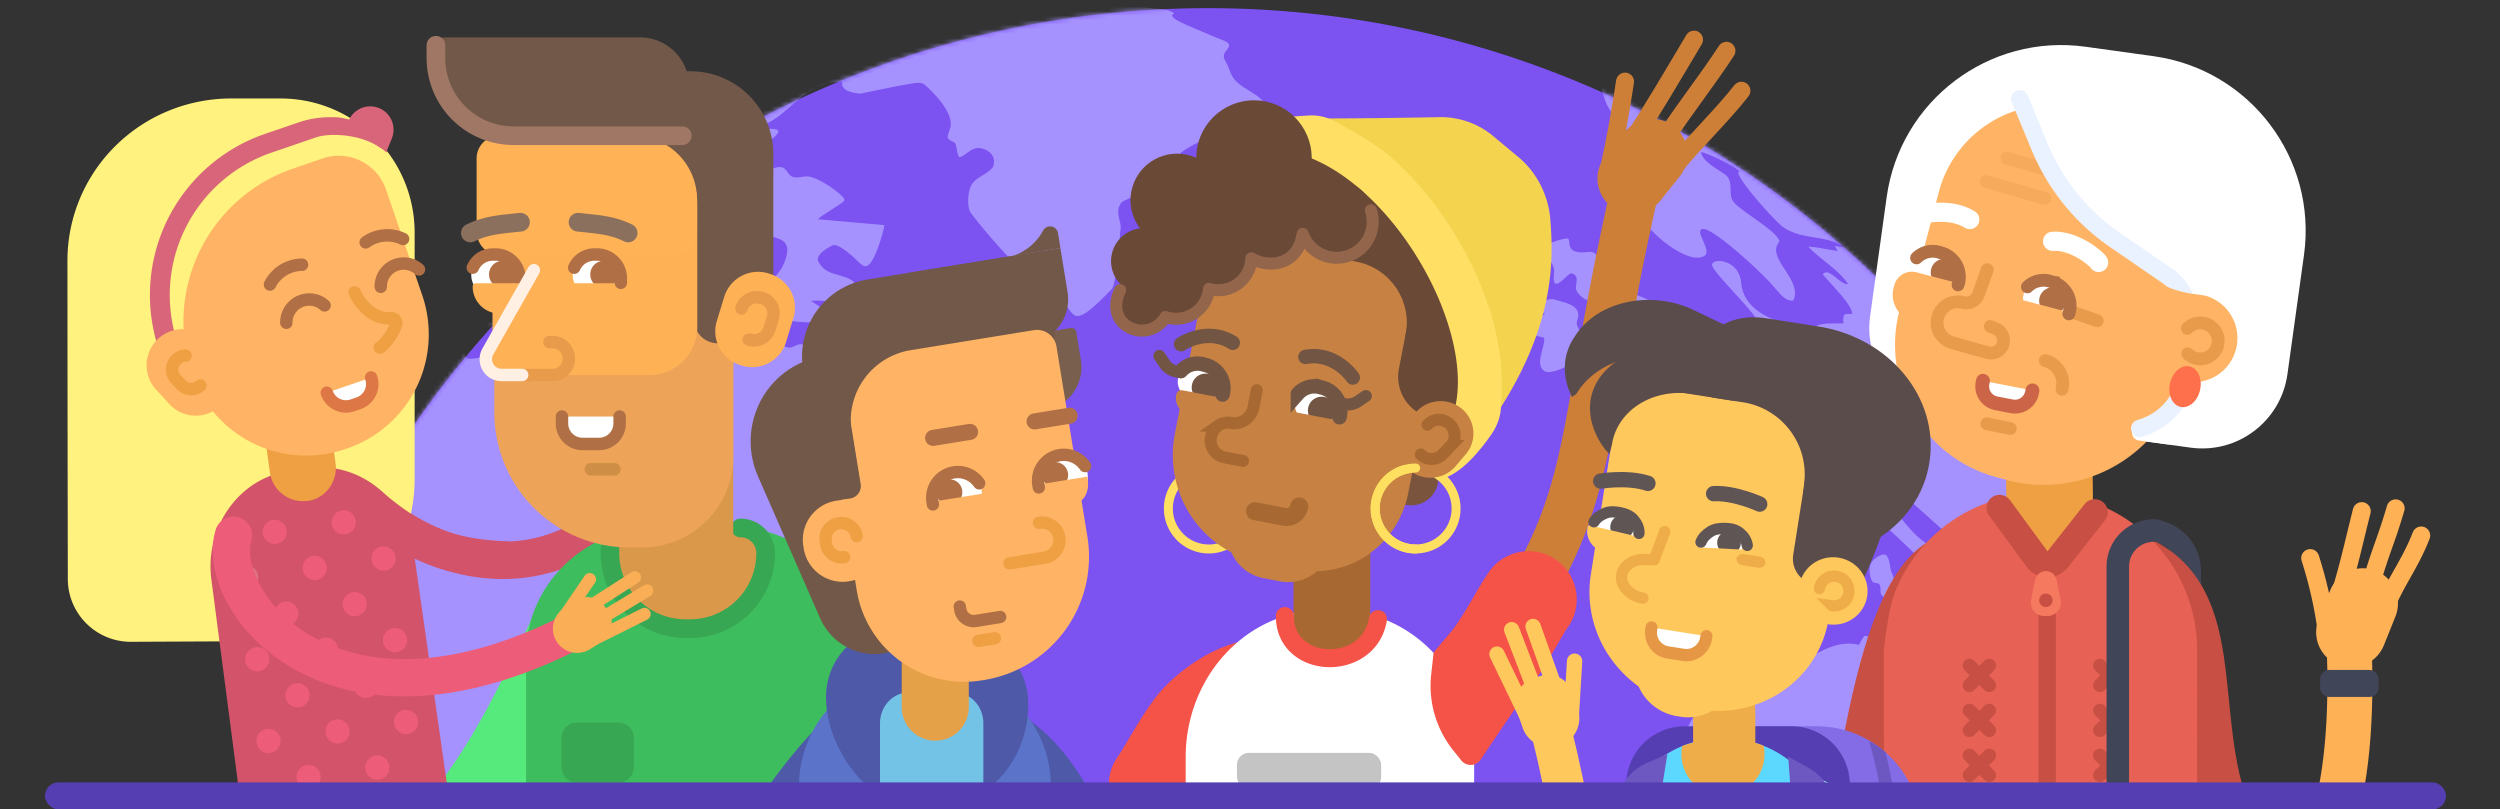 <svg width="556" height="180" viewBox="0 0 556 180" fill="none" xmlns="http://www.w3.org/2000/svg"><rect x="0" y="0" width="556" height="180" fill="#333333" stroke="none"/><g clip-path="url(#clip0)"><circle cx="268.671" cy="216.333" r="214.521" transform="rotate(-7.863 268.671 216.333)" fill="#7C52F1"/><mask id="a" maskUnits="userSpaceOnUse" x="26" y="-26" width="485" height="485"><circle cx="268.671" cy="216.333" r="214.521" transform="rotate(-7.863 268.671 216.333)" fill="#7C52F1"/></mask><g mask="url(#a)" fill="#A692FF"><path d="M187.358 18.13a14.102 14.102 0 00-4.841.961c-2.754 1.094-4.636 2.745-6.549 4.423-2.88 2.527-5.829 5.112-11.923 5.94 0 0-.908.557-2.4 1.466-.154.233-.544.522-1.333.866a3.414 3.414 0 01-.325.194c-.146.08-.252.137-.349.263-.337.229.918 1.337 2.11.628 1.373-.735 7.924-3.999 9.37-4.195 0 0 2.735-.188 1.797 1.035-3.441 4.486-18.584 8.185-18.764 8.21-.543.073-1.085.147-.195-1.436.333-.551.808-.898 1.271-1.236.372-.271.737-.537 1.016-.9 0 0 .055-.095.136-.243-8.207 4.933-20.15 11.95-20.828 11.435-1.038-.79.542-2.866 9.853-9.715s19.713-12.512 24.95-15.084c2.137-1.05 5.289-2.615 8.462-4.19l.008-.004h.002l.004-.003c4.598-2.282 9.238-4.585 10.895-5.374 2.802-1.334 8.431-3.125 11.25-3.901 1.622-.447 6.331-1.49 10.487-2.357a61.65 61.65 0 013.596-1.016c1.421-.375 1.783-.424 2.867-.571l2.892-.393c-.928-.056-.928-.056-3.302.083 1.939-.629 1.939-.629 6.072-1.372.078-.069.144-.126.215-.178.374-.272.878-.365 4.049-.949 1.504-.332 4.541-.692 7.032-.988 1.062-.126 2.025-.24 2.728-.336.701-.095 1.4.048 2.109.193.937.191 1.891.386 2.892.042.157-.021.474-.11.894-.228 1.032-.289 2.687-.753 4.118-.817 0 0 3.096-.238 4.205-.205l-.361.049c.012.09-.015.23-.042.37-.027.141-.054.282-.042.372.181-.025.567.106.772.26 1.102 2.465 3.131 2.596 5.155 2.726 1.371.089 2.739.177 3.815.99 0 0-.156.204-.337.228.012.09-.027.141-.066.192-.039.051-.078.102-.066.192.869.978 1.074 1.133 9.659 4.718l.55.219c2.298.912 3.05 1.21 2.033 2.536-.782 1.02-1.095 1.428-.153 2.944.268.496.465 1.001.658 1.499.337.868.665 1.71 1.347 2.43.912.946 1.994 1.61 3.061 2.265.939.576 1.867 1.145 2.657 1.893 1.255 1.108.424 1.77.424 1.77-.935.818-1.971 1.432-3.032 2.061-.619.367-1.247.74-1.868 1.16-1.997 1.354-4.186 2.288-6.355 3.214-2.225.949-4.43 1.89-6.386 3.265-1.686 1.142-1.721 2.243-1.658 4.062.063 1.818.063 1.818-9.307 6.012-2.153.959-2.735 1.218-3.056 1.665-.119.165-.201.357-.315.619-.403 1.024-.171 2.025.059 3.014.16.69.319 1.375.261 2.059-.044.056-.126.983-.246 2.325-.31 3.477-.869 9.742-1.641 10.902-7.45 7.763-8.126 6.774-9.851 4.25-.779-1.139-1.77-2.59-3.693-3.692-5.123-1.132-17.761-16.955-18.039-17.648-.761-1.541-.428-4.51.149-5.684.544-1.17 1.599-1.812 2.645-2.447.87-.53 1.733-1.054 2.29-1.876 0 0 1.262-2.912-2.391-4.06-1.484-.39-2.436.297-3.4.994-.524.378-1.052.76-1.671.973-.382-.557-.486-1.152-.589-1.747-.083-.476-.166-.952-.391-1.409-.18-.202-.445-.33-.712-.46-.38-.185-.766-.372-.929-.779-.024-.18-.049-.358.48-1.892 1.501-3.857-5.569-9.84-5.569-9.84-1.025-.774-1.206-.75-14.277 1.937 0 0-4.762-.139-4.043-2.678zm-18.529 38.443c.372-1.33.094-2.022-.966-1.696 0 0-2.795 1.11-2.986 2.415-.264.766 1.245 2.389 1.655 2.698 1.362.546 2.297-3.417 2.297-3.417z"/><path d="M185.3 54.521c1.421-.376 5.029 3.154 5.029 3.154l.317.305c.742.719 1.484 1.438 2.095 1.195 1.939-.629 3.833-8.376 3.833-8.376-.012-.09.015-.23.042-.37.027-.142.054-.282.041-.372l-14.715-1.292c.313-.408.65-.636 3.864-2.717.304-.205.574-.378.81-.53h.002c.813-.522 1.219-.782 1.163-1.199-.327-1.052-5.84-5.054-8.238-5.094-.416-.012-.821.052-1.227.115-.675.106-1.351.212-2.075-.032-.486-.164-.779-.58-1.078-1.005-.412-.586-.835-1.187-1.793-1.163-1.127.013-2.991.985-4.733 1.894-.529.276-1.047.547-1.529.782-1.682.979-1.982 1.153-2.249 1.112-.059-.008-.115-.027-.184-.05-.23-.335-.459-.67-.897-3.898-.952-.236-3.59.67-4.47.972-4.191 1.664-15.43 13.785-12.681 15.056 2.568 1.296 10.482-1.422 11.493-2.107-.278-.693-.326-1.052 3.059-1.877 2.906-.745 3.263-1.482 3.542-2.06l.034-.069c.772.26 2.979 1.605 2.979 1.605.724.547 1.214 1.252 1.714 1.97.35.503.704 1.013 1.146 1.479.52.45 1.196.67 1.867.89 1.213.394 2.41.785 2.645 2.517 0 0 .285 6.173-7.893 9.657-.931.406-1.907.685-2.88.962-1.566.447-3.122.89-4.467 1.862-1.011.685-.768 2.48-.382 2.61.591.285 2.061.268 6.204-1.756 3.288-1.542 3.288-1.542 9.592.16-.469.612-.469.612-2.696 1.828 1.411.904 12.004 1.66 13.846.313-.02-.148-.032-.235-.079-.294-.067-.083-.204-.108-.536-.17-.205-.155-.205-.155-5.464-3.644 3.663-.131 4.821.26 6.979 1.246.115.039.232.094.344.146.264.123.499.233.608.09 1.036-.506 2.44-5.08 1.415-5.855-.885-.668-1.975-.972-3.077-1.278-1.705-.474-3.438-.955-4.473-2.813-1.352-1.826 2.972-3.875 3.153-3.899z"/><path fill-rule="evenodd" clip-rule="evenodd" d="M487.715 184.853c-3.186-16.215-9.751-37.955-13.004-47.014-2.65-7.377-6.243-14.731-8.771-19.907-.576-1.18-1.097-2.247-1.539-3.174-2.381-4.998-8.02-14.06-9.131-15.752l-9.562-13.5c-.996-1.207-2.082-2.546-3.212-3.939-2.872-3.54-6.024-7.425-8.665-10.344l-1.812-1.873c-13.849-14.314-14.426-14.91-23.526-22.093-1.327-1.023-2.887-2.289-4.602-3.681-5.002-4.06-11.333-9.198-17.113-12.572-7.764-4.532-17.956-9.131-27.828-12.467.885 1.79.203 1.387-.694.855-1.224-.725-2.849-1.688-1.446 2.359.698 2.623 2.743 4.784 4.785 6.941 2.27 2.398 4.537 4.792 4.947 7.815.091 4.738.091 4.738-2.377 6.9-3.447 3.592 10.447 16.304 14.901 13.506.933-.583.283-2.056-.307-3.395-.591-1.34-1.123-2.548.046-2.598 2.337-.1 13.305 9.887 15.96 13.18l.355.403c1.159 1.324 2.22 2.537 3.698 2.336 1.112-2.263-.398-4.601-1.831-6.822-1.478-2.289-2.875-4.453-1.235-6.281-.181-1.33-3.091-3.396-5.815-5.33-1.87-1.326-3.652-2.592-4.404-3.514-.605-.751-.63-1.733-.655-2.728-.029-1.187-.059-2.393-1.076-3.249-.409-.321-.943-.662-1.517-1.028-1.691-1.079-3.731-2.38-3.961-4.075 1.7.318 7.813 3.325 8.502 4.328-1.759.238 7.792 11.012 9.777 12.375 2.08 1.489 4.491 1.886 6.892 2.282 2.305.38 4.601.76 6.586 2.1-.604.083-1.124-.029-1.471-.103-.579-.124-.675-.145.123 1.017-.922-.1-1.822-.265-2.716-.43h-.002c-1.279-.235-2.546-.467-3.851-.505 1.115 1.164 2.388 2.19 3.661 3.215 1.91 1.539 3.819 3.077 5.195 5.083-.797.108-1.714-.626-2.607-1.341-1.151-.922-2.261-1.811-3.023-.818.298.399.897 1.055 1.617 1.844l.001.001c2.011 2.203 4.961 5.435 4.913 6.951-1.128.013-1.391.016-1.604.12-.038.018-.073.04-.112.065l-.044.028-.045.031-.002.001c-.236.685-.193 1.293-.118 1.843-.562.031-1.142.031-1.723.031-2.22 0-4.454 0-5.771 1.717a55.435 55.435 0 00-2.515-.753c-5.101-1.444-12.328-3.49-12.792-10.324-.725-5.35-7.27-5.218-6.343-3.341.389.969 2.507 3.293 4.717 5.72 3.095 3.397 6.372 6.993 5.339 7.348-.658.261-1.491.414-2.358.572-1.993.365-4.161.763-4.76 2.586-.457 1.391.503 2.937 1.313 4.24.713 1.147 1.31 2.107.721 2.609-.581.495-1.341.461-2.098.427-.883-.04-1.763-.078-2.348.724-.661.908.088 1.471.791 2 .452.34.884.665.913 1.057.041.56-.558.747-1.173.939-.489.153-.99.31-1.187.66-.225.4-.178.762-.128 1.147.048.378.1.778-.098 1.259-.164.398-.804.081-1.641-.332-1.206-.596-2.818-1.393-4-.547-1.114.798-.434 1.189.306 1.615.591.34 1.222.703 1.012 1.312-.174.118-.345.274-.52.433-.503.46-1.035.944-1.733.603-.939-.458-1.772-.855-4.483-.487-.83 2.41-1.104 3.364 1.234 3.669 16.488 2.147 17.161 16.91 15.943 18.48-.628.811-5.679-.195-10.603-1.175-4.618-.92-9.125-1.817-9.764-1.172-.87.878-.737 1.362-.521 2.141.111.404.244.886.271 1.542.03.706.945 3.155 2.056 6.131 1.923 5.148 4.435 11.873 3.972 13.878-.73 3.165-.825 6.457.178 6.736.292.081.863-.273 1.6-.729 1.789-1.108 4.559-2.825 6.713-.399 2.25 2.532 4.241 1.638 8.102-.096 1.358-.609 2.949-1.324 4.862-2.029 3.655-1.346 3.531-4.864 3.398-8.586-.133-3.765-.274-7.739 3.483-9.886-.739-5.441-.837-6.166-.545-6.661.045-.077.099-.147.162-.229 1.309-1.441 2.672-.868 3.998-.31.784.329 1.554.653 2.293.553 1.525-3.678 2.835-6.231 6.273-3.957.205.155 19.593 16.89 21.949 22.05 1.796 3.892 1.3 4.025-5.32 5.795l-.324.087c1.763 2.135 6.43 5.339 6.611 5.314.147-1.093-.164-2.072-.467-3.028-.264-.834-.523-1.65-.468-2.508.181-.025.367-.005.554.016.187.02.374.04.555.016.449-.844.676-1.795.906-2.758.146-.609.293-1.223.497-1.817-1.571-3.441-1.571-3.441-1.765-4.876 1.447-.196 1.499-.137 2.636 1.144l.113.127c-.605-1.745-.605-1.745-7.108-7.622a2.261 2.261 0 01.017-.55c.021-.186.042-.371.018-.551l-.019-.005c-2.872-.885-4.992-1.539-14.149-14.88.289-.587.939-1.223 1.457-1.476l18.64 16.653c.024.179.024.179 6.754 13.151l6.642 10.973c.083-.742-.038-1.639-.136-2.356-.251-1.851-1.015-3.631-1.754-5.356a43.771 43.771 0 01-.943-2.317c-2.482-6.978-2.894-8.135-2.494-8.815.079-.135.191-.251.325-.39 1.943.16 3.042 1.014 3.944 1.713 1.155.898 1.985 1.543 3.855.152 1.747-1.3-.137-5.122-2.341-9.593-1.993-4.044-4.248-8.619-4.316-12.34.518-.253 1.421-.376 2.012-.091-.132.384-.264.767-.42.971 1.23.929 1.64 1.239 2.822 1.809.227.565.361.9.436 1.248.109.504.092 1.036.051 2.34.712.538 1.206 1.289 1.705 2.045.362.551.727 1.105 1.18 1.583 2.008-1.529.848-3.229-.386-5.037-.919-1.346-1.879-2.753-1.603-4.193 1.578-.58 2.013-.091 2.725 1.091l-.396 1.15c.664.824.664.824 2.03 4.11-.132.383-.264.766-.421.97 1.295 2.296 3.019 4.325 4.736 6.344 3.105 3.654 6.184 7.276 6.641 12.391-.337.228-.674.457-.831.661-1.334-.644-2.282-2.092-3.225-3.531-1.56-2.383-3.105-4.743-6.364-3.389.239 1.761-1.901 3.008-3.719 4.068-.629.366-1.22.711-1.661 1.046-.187 1.662-.101 2.277 1.293 2.748l.089.321c1.095 3.949 3.066 11.056 8.535 14.403.567-.739.604-.971.479-1.892.804.536 1.415 1.239 2.015 1.93.76.875 1.502 1.73 2.594 2.195.072-.375.122-.91.172-1.445.025-.267.051-.534.078-.782.446.337.975.567 1.457.777.182.079.359.156.521.234 2.972 15.125 3.289 17.457 2.222 21.804-2.193.115-2.627-.374-3.642-2.429-.543.074-1.398.555-1.71.963-3.69.23-5.734-2.25-7.771-4.722-2.093-2.541-4.18-5.074-8.04-4.642-.619 1.516-.429 3.038-.237 4.577.151 1.209.304 2.429.067 3.667-3.105 2.103-20.781-12.097-23.037-15.144-.434-.489-.063-1.818.226-2.405 1.946-4.277-.454-10.509-4.752-11.961-.331.324-.578.566-.867.736-.845.497-2.049.383-6.772-.065-.469.612-.914 1.403-1.203 1.99-4.245-1-7.71.952-11.181 2.907-3.369 1.897-6.743 3.798-10.839 3.004l-1.266.171c-2.095.833-2.999.955-5.738-1.596-.41-.31-.591-.285-.591-.285a2.195 2.195 0 00-.782 1.019c-.603.998-.545 2.09-.486 3.204.059 1.108.118 2.238-.469 3.32-.717 1.239-1.888 1.949-3.054 2.655-1.26.763-2.513 1.522-3.181 2.941-.966 1.718-.495 3.918-.019 6.139.641 2.995 1.29 6.026-1.565 7.96-2.203 1.395-5.766 4.984-6.186 5.955-1.129 2.528-9.31 22.272-9.31 22.272.155 2.567 1.278 4.801 2.406 7.044 1.022 2.033 2.047 4.074 2.36 6.377.228 1.681-.642 3.146-1.513 4.614-1.174 1.978-2.351 3.962-.846 6.485 2.497 4.522 5.464 8.725 8.417 12.907 1.376 1.947 2.748 3.891 4.068 5.86 1.835 2.674 13.27 10.988 15.234 10.539 3.455-.803 6.838-1.961 10.222-3.121 5.879-2.013 11.765-4.029 18.051-4.187 1.5-.203 2.062 1.512 2.594 3.138.357 1.091.701 2.141 1.306 2.545.768.512 1.336.271 1.994-.008.902-.382 1.972-.836 3.96.479 3.437 2.274 4.828 5.739 4.289 8.552-.211 1.104-1.268 2.856-2.409 4.745-1.767 2.928-3.733 6.187-3.057 7.872 1.717 4.517 4.015 10.599-.075 25.221-1.102 3.938-3.168 7.429-5.253 10.953-1.436 2.425-2.88 4.866-4.026 7.479-1.44 3.114-1.967 6.416-2.495 9.725-.464 2.904-.928 5.813-2.012 8.608-1.714 4.277-3.794 8.56-5.882 12.859-2.963 6.101-5.942 12.233-7.911 18.425 6.358 1.13 12.848-4.761 15.035-6.747l.056-.05 19.497-19.088c1.058-1.476 1.871-3.071 2.682-4.662l.001-.002c.967-1.897 1.931-3.789 3.305-5.465 1.367-1.682 3.079-3.029 4.801-4.383 1.853-1.458 3.717-2.924 5.176-4.827 6.93-8.613 12.164-24.304 12.619-26.375 2.074-7.772 11.023-20.495 13.657-24.141 4.15-6.044 8.758-20.919 9.63-26.701-.378-.053-.833-.006-1.305.043-1.17.121-2.442.254-2.891-1.118-.629-1.924 2.763-6.769 4.219-8.245 1.457-1.476 4.309-13.718 4.455-21.431-.211-4.116-.231-7.804-.252-11.426-.036-6.432-.071-12.659-1.165-20.718zM441.513 81.927a29.069 29.069 0 014.195 3.579c-1.231-1.346-2.635-2.521-4.195-3.58z"/><path d="M343.013 77.75c.264-1.005.514-1.962.419-2.665-4.223-.79-3.19-1.865-1.451-3.676.519-.54 1.101-1.146 1.624-1.829-3.039.413-.982-3.563 1.985-3.01.34.116.739.224 1.162.339 2.192.594 5.054 1.371 4.062 4.251-.499 1.152.391 2.191 1.293 3.245.952 1.112 1.917 2.24 1.282 3.53-.988 1.76-8.433 6.018-10.068 4.472-1.275-.963-.772-2.886-.308-4.656zm73.506 51.725c.158.119.385.148.621.178.377.047.775.097.946.523.143.354.143.728.143 1.077.001.334.001.645.125.896.254.514.64.644.82.62.567.105 2.638-.906 2.371-2.88l-.098-.717-.834-2.079c-.151-.436-.206-.84-.261-1.243-.054-.404-.109-.808-.261-1.244-.351-1.231-.917-1.337-1.279-1.288-.722.098-2.432 1.061-2.829 2.211-.42.97-.104 3.302.536 3.946zm-302.18-60.967c-5.436 5.247-7.576 4.641-10.02 3.947-1.021-.193-.521-3.13 4.743-5.495 2.148-.502 5.973-3.119 1.864-2.159-.573.096-1.091.388-1.608.678-.624.351-1.246.701-1.959.704-.008-2.516 6.468-7.193 10.824-10.338 1.395-1.007 2.572-1.857 3.249-2.428 2.792-2.358 7.494-3.286 8.155-2.376.407.56-1.257 2.704-2.735 4.608-.922 1.19-1.773 2.285-2.002 2.844-.26.633.081.8.471.992.507.249 1.096.538.559 1.94-.494 1.29-2.068 2.459-3.661 3.642-1.474 1.095-2.964 2.202-3.629 3.427-.687 1.268-1.229.782-1.856.22-.633-.567-1.352-1.212-2.395-.206zm50.219 184.488c-1.011.685-.226 2.406.522 2.487.566.106 3.712.227 3.36-1.004-.073-.538-2.304-2.062-3.882-1.483zm46.912-136.939c1.234-2.179 2.905-5.128 5.948-6.337 1.095-.148 1.165 1.342 1.23 2.711.058 1.228.112 2.358.897 2.116 2.249-.798 2.982-1.058 3.542-.851.271.101.502.31.844.621 1.826 1.521 7.711 9.63 2.823 11.309-.318.043-.686-.278-1.159-.691-.855-.747-2.055-1.796-3.929-1.541-1.362-.194-3.566.339-5.747.867-2.983.722-5.925 1.435-6.616.262-1.196-2.03-.462-4.762.955-6.524.377-.468.766-1.155 1.212-1.942z"/><path d="M345.568 59.631c.138.443.083.912.027 1.395-.077.664-.158 1.354.255 2.038.659.223 1.441-.528 2.166-1.224.694-.666 1.336-1.283 1.772-.954 1.034.4.909 1.276.782 2.17-.088.618-.177 1.244.115 1.727 1.086 1.803 2.845 2.249 4.537 2.677 1.5.38 2.949.747 3.832 2.034.404.524.909.959 1.407 1.388.603.52 1.196 1.03 1.586 1.677.387.965-1.652.653-3.196.417-.577-.088-1.085-.166-1.371-.163.379.83 1.061 1.364 1.733 1.89.72.565 1.43 1.12 1.743 2.023.279.9-.561 1.487-1.315 2.013-.655.458-1.246.87-.983 1.404.73.552 2.52.275 4.275.005 1.982-.306 3.919-.605 4.234.303.14 1.034-1.173 1.587-2.662 2.213-2.108.888-4.571 1.924-3.764 4.687 2.994 10.261 12.655.24 16.411-3.842 4.197-4.56 2.811-5.274 1.49-5.954-.469-.242-.929-.48-1.129-.883-1.393-2.573-2.416-2.423-3.287-2.296l-.056.009-.094.013c-1.319.302-3.655-1.166-3.848-2.584l.032-.004.019-.002c.146-.017.297-.005 1.804.12 10.319 1.123-7.808-6.404-11.722-7.727-2.545-1.116-4.581-1.205-5.666-1.058 1.095-1.427 2.099-7.592-1.515-7.102-3.898.529-4.069-1.11-4.181-2.178-.051-.487-.089-.855-.463-.846 0 0-4.518.613-5.022 2.326.124.912.6 1.648 1.076 2.385.389.601.779 1.203.978 1.903zm-39.96-27.279c1.338.366 3.378.272 4.616.104 1.326.329 1.808 1.414 2.313 2.55.11.248.221.498.342.744.607 1.748-1.908 2.672-4.806 3.736-2.277.837-4.791 1.76-6.211 3.24-3.225 3.36-7.01 2.594-8.748.638-.592-.667-2.028-1.092-3.587-1.553-3.017-.893-6.497-1.924-5.231-5.106 1.922-4.828 3.853-2.39 5.725.137 2.163 2.683 2.699 1.25 3.339-.459.257-.688.531-1.422.935-1.948 1.408-1.836 3.914-2.358 6.083-2.653 2.112-.286 3.802.178 5.125.54l.105.03zM167.672 247.458c2.058 1.967 8.829 3.841 9.387.006.559-3.836-11.57-10.671-11.751-10.646l-.08-.039c-1.248-.605-4.588-2.223-10.079-.227l-.23.112c-3.009 1.469-5.561 2.715-4.754 3.852.356.502 1.244.337 2.77.055 2.025-.375 5.174-.958 9.69-.466 2.989.325 3.243.839 4.028 2.559.725 1.272.509 1.975.321 2.582-.2.652-.367 1.194.698 2.212zm13.595 9.734c-.373-.432-.687-.794-1.155-.797-.258-.002-.681.084-1.183.185-2.006.405-5.257 1.062-4.114-2.6.91-2.917 2.786-1.87 4.321-1.013.875.489 1.64.916 2.053.513.535-.521-.065-1.089-.77-1.757-.795-.752-1.723-1.63-1.309-2.711.781-2.039 12.455-1.566 14.882.845 2.427 2.411 2.14 2.846 1.38 3.708-.428.487-2.388.407-4.556.318-1.673-.069-3.47-.142-4.782.036-.657.164-.387.867-.075 1.682.449 1.174.987 2.578-1.029 2.933-2.174.382-3.01-.586-3.663-1.342z"/><path d="M314.938 297.813c-.209-.521-.074-1.193.062-1.87.226-1.125.456-2.266-.876-2.769-.855-.289-1.58-.035-2.311.222-.588.206-1.179.414-1.846.342-2.502-.153-4.652-1.258-6.781-2.352-1.817-.934-3.619-1.86-5.613-2.178-4.186-.708-8.397-1.045-12.635-1.383l-.002-.001c-2.435-.194-4.879-.389-7.333-.656-2.536-.585-3.842-2.518-5.095-4.371-.719-1.064-1.42-2.101-2.326-2.844-2.024-.924-3.858-2.236-5.696-3.551-2.082-1.49-4.17-2.983-6.545-3.922-2.859-1.134-5.843-1.242-8.832-1.35-3.114-.113-6.234-.227-9.224-1.499-2.036-.881-3.872-2.139-5.7-3.392-2.934-2.01-5.846-4.006-9.53-4.406l-.585-.007c-22.027-.26-39.253-.464-38.907 16.874-2.806-1.42-6.939-.814-10.907-.232-6.093.894-11.796 1.73-11.695-4.922.027-6.581-3.341-11.056-3.341-11.056-3.394-1.147-6.509-.24-9.668.681-1.868.544-3.752 1.092-5.718 1.223.872-5.781.872-5.781-.553-8.146.793-2.98 1.156-4.344 1.366-5.732.176-1.171.244-2.359.368-4.551-1.026-.774-10.445-6.438-9.648 13.001-1.207.089-2.16.894-3.111 1.699-1.347 1.138-2.691 2.276-4.754 1.378-8.56-3.406-11.869-8.803-13.162-11.55-.924-2.095-.414-4.079.09-6.039.366-1.427.729-2.841.535-4.277-.128-.939-.812-1.593-1.513-2.265-.906-.868-1.842-1.763-1.64-3.336 2.523-13.179 25.039-21.649 35.377-21.425 3.539 1.279 5.152 7.087 6.442 11.737 1.391 5.01 2.409 8.676 5.062 3.875 2.969-5.37.214-9.427-2.554-13.502-2.001-2.948-4.01-5.906-3.863-9.377.133-3.785 4.716-9.6 8.293-14.139 1.985-2.518 3.66-4.643 4.093-5.81.666-1.795.065-5.565-.493-9.07-.459-2.881-.889-5.583-.564-6.863.372-1.47.876-1.243 1.492-.965.574.258 1.246.561 2-.423.823-1.072.909-1.943 1.012-2.98.093-.937.199-2.009.872-3.487.637-1.4 2.147-1.848 3.81-2.342 2.037-.605 4.302-1.277 5.473-3.85.881-1.936 1.003-3.644 1.124-5.33.171-2.383.338-4.723 2.643-7.604.523-.071 2.008-1.251 3.853-2.718 4.329-3.442 10.642-8.462 11.188-4.438-6.86 6.411-6.86 6.411-6.665 7.847 5.06-.687 19.566-11.79 15.906-18.418-.809.709-1.321 1.593-1.801 2.423-.691 1.194-1.317 2.277-2.675 2.569-1.311.282-1.919-.303-2.861-1.208-.71-.683-1.61-1.549-3.145-2.362-1.781-.943-3.461-.809-4.689-.71-1.234.098-2.012.16-1.977-.943.029-.934 1.696-1.174 3.253-1.397 2.113-.304 4.023-.578 1.369-2.519-2.664-1.948-6.966 1.668-10.085 4.29-2.278 1.915-3.925 3.299-3.841 1.597.199-4.033 10.784-13.449 14.416-13.127 3.632.322 18.496-4.612 19.136-8.182.29-1.618 1.239-3.615 2.092-5.409 1.028-2.165 1.916-4.034 1.338-4.585-1.059-1.007-6.92.33-10.757 3.47-1.239-1.806 1.583-3.425 3.749-4.667.801-.46 1.513-.868 1.895-1.215.41-2.143-4.009-1.547-6.834-1.166-1.018.138-1.83.247-2.133.19-.188-.273-.149-.5-.104-.77.066-.39.148-.871-.418-1.716-.392-.588-.764-.389-1.171-.17-.584.313-1.243.666-2.144-1.207-.905-1.88-.986-3.355-1.049-4.492-.044-.786-.078-1.41-.37-1.893-.712-1.182-6.253-8.103-7.994-3.3-.174.506-.304.965-.426 1.393-.502 1.767-.852 3-3.518 4.806-6.462 3.156-6.153-1.1-5.904-4.535.112-1.548.212-2.929-.325-3.39-.981-.84-1.814-.47-2.613-.116-.535.238-1.055.47-1.592.322-.929-.314-1.89-.704-2.866-1.1-4.665-1.892-9.69-3.93-13.282 1.464-2.16 3.245-1.383 4.327-.497 5.56.54.751 1.12 1.558 1.099 2.945-.032 2.119-.732 2.492-1.27 2.78-.391.208-.695.37-.593 1.126.048 1.094.71 1.831 1.368 2.564.544.606 1.086 1.21 1.278 2.01 0 0 1.203 7.51-3.013 8.995-3.877 1.332-3.577 5.097-3.268 8.98.261 3.274.529 6.632-1.698 8.684-1.332-1.447-3.07-2.067-4.793-2.681-.791-.282-1.578-.562-2.321-.921 1.201-6.87-.425-6.98-5.01-7.29a67.674 67.674 0 01-2.821-.234c-1.413-.154-2.903-.938-4.366-1.709-.974-.513-1.936-1.019-2.857-1.33-1.319-.058-2.233.596-3.184 1.277-.518.37-1.046.748-1.657 1.024-1.591-1.202-1.83-2.531-2.027-3.631-.274-1.53-.469-2.616-4.115-2.295-.974-2.88 4.71-8.94 8.987-13.5 2.468-2.631 4.468-4.763 4.449-5.496-.026-.972-.915-.9-1.66-.84-.789.065-1.417.116-.685-1.103.578-.961 2.521-1.77 4.5-2.596 2.9-1.208 5.878-2.448 4.751-4.245-1.081-1.724-.034-2.06 1.322-2.497 1.021-.328 2.217-.712 2.812-1.787 1.387-2.503 2.903-4.9 4.88-3.89 5.853-2.987 5.853-2.987 7.285-4.642.824-1.075.696-1.913.563-2.782-.097-.634-.196-1.284.069-2.054-1.579-5.8-5.007-1.373-8.003 2.494-1.875 2.421-3.581 4.623-4.557 3.96.018-.976.6-1.63 1.108-2.2.733-.824 1.314-1.477-.152-2.68-1.111.572-1.683 1.41-2.127 2.059-.519.759-.862 1.26-1.683.781-1.102-.644-.975-1.281-.797-2.177.068-.343.144-.723.161-1.156.013-.314.245-1.26.552-2.51 1.219-4.966 3.619-14.737-1.9-8.782-4.709 5.08-4.388 7.316-4.068 9.544.149 1.04.298 2.08-.065 3.406-.269.982-.492 2.11-.721 3.268-.743 3.756-1.546 7.818-4.168 8.174-1.488.202-1.777-.447-2.01-.97-.304-.683-.514-1.153-3.172.76-1.975 1.42-3.234 1.514-5.062 1.652a50.66 50.66 0 00-.951.077c-1.378.126-1.547-.429-1.69-.9-.104-.343-.195-.642-.733-.599-3.883.314-5.055 4.868-5.727 7.48-.546 2.12-.762 2.958-1.832-.79-5.408 1.53-5.524.642-5.65-.328-.105-.81-.218-1.677-3.425-1.242-6.612.897-17.2 17.657-20.492 22.869-.218.344-.403.638-.554.874-2.43 3.8-12.198 25.404-13.518 29.237-1.32 3.833-3.18 10.479-4.1 15.902 1.134 1.653.502 5.516-.005 8.611-.201 1.231-.383 2.339-.426 3.14-.124 1.453.914 3.469 1.834 5.258 1.267 2.462 2.312 4.492-.207 4.021-12.049 30.329 12.05 63.038 12.05 63.038 4.706 2.437 5.368 4.348 6.262 6.927l.026.075c.605 1.745 1.439 3.824 2.332 4.982 1.522 1.712 3.12 3.325 4.749 4.969.697.704 1.4 1.413 2.105 2.139 1.265 1.389 2.855 2.439 4.45 3.491 1.952 1.288 3.91 2.581 5.286 4.505.758 1.052 1.212 2.296 1.667 3.542.768 2.105 1.537 4.214 3.78 5.402.59.285 1.157.391 1.724.497.323.08.693.196 1.077.316.749.234 1.552.485 2.165.523 1.777.215 3.543.341 5.308.467h.003c1.765.126 3.53.252 5.307.467 1.62.176 3.167-.187 4.699-.547 2.002-.47 3.979-.934 6.061-.182 6.529 2.597 8.079 3.214 9.671 3.356.495.044.995.043 1.65.041.162-.023.366-.013.59-.003.275.012.581.026.88-.014 5.852.047 10.521 3.157 15.188 6.267 5.473 3.646 10.943 7.291 18.317 5.994 4.782-10.879 10.027.649 12.251 6.194.605 1.745.605 1.745-1.831 9.565.004.024-.018.273-.054.694-.245 2.841-1.166 13.504.233 15.542.069.101.157.216.254.342.221.29.486.636.663.995 5.291 5.882 25.137 20.761 26.263 21.605l.048.036c2.683 1.682 5.666 2.492 8.648 3.302 2.61.709 5.22 1.418 7.629 2.711 3.955 2.021 7.348 6.676 9.513 13.141.049.359 11.332 30.616 25.934 45.991 17.944 19.02 32.281 15.297 33.275 15.039l.038-.01a.064.064 0 01.015-.003c-10.29-3.591-13.729-4.791-14.697-7.05-.485-1.134-.348-2.535-.141-4.639-2.28-1.883-2.28-1.883-7.487-11.772.518-.253.518-.253 3.229-.621-.049-.359-.049-.359-3.91-4.402.366-.407.849-1.509 1.304-2.546.487-1.109.941-2.143 1.184-2.176 4.713.822 5.647-3.142 4.344-4.609l-1.508-1.622c9.007-1.549 10.781-21.697 11.167-26.083.046-.519.072-.817.088-.838 1.032-3.246 4.56-5.734 6.113-6.493 2.016-1.135 2.641-3.097 3.267-5.064.437-1.371.874-2.744 1.783-3.842.614-.8 1.596-.968 2.495-1.122 1.118-.19 2.105-.359 2.093-1.693-.032-1.859-.258-3.692-.485-5.524-.151-1.222-.302-2.444-.395-3.674-.077-.567-.242-1.104-.405-1.635-.352-1.147-.695-2.264-.12-3.592.843-1.813.625-2.42.305-3.31-.151-.421-.325-.904-.42-1.607 8.08-4.202 9.911-13.767 9.887-13.947-.082-.606-.762-.968-1.495-1.358-.776-.413-1.611-.858-1.859-1.658z"/><path d="M203.064 255.993c-1.47.017-3.135-1.402-2.148-2.266.074-.01.144-.023.218-.037.463-.085 1.048-.193 3.494.264 2.447.399 2.676.733 2.7.912.025.18-3.155 1.159-4.264 1.127z"/></g><rect x="470" y="118" width="17" height="113" rx="8.5" stroke="#F5C832" stroke-width="3"/><path d="M478 118v0a9 9 0 019 9v54.5" stroke="#404558" stroke-width="5"/><path d="M513.792 124.121a94.998 94.998 0 013.706 16.501m7.754-26.942c-2.208 8.799-2.612 11.23-5.214 19.904m12.755-20.526c-2.115 7.16-3.141 8.883-5.255 16.044m10.939-10.004c-2.588 6.595-5.432 9.747-8.101 16.271" stroke="#FFB155" stroke-width="4" stroke-linecap="round"/><path d="M530.175 143.505a7.812 7.812 0 11-14.499-5.824l2.569-6.395a7.812 7.812 0 1114.499 5.824l-2.569 6.395z" fill="#FFB155"/><path d="M424.638 134.017c-6.825 37.409-14.608 72.935-22.428 109.193" stroke="#FFB155" stroke-width="11.375" stroke-linecap="round"/><path d="M483.045 134.017C487.5 212.5 525 218.5 522.5 145" stroke="#FFB155" stroke-width="10" stroke-linecap="round"/><path d="M434.719 125.605c-16.733 4.303-20.862 66.418-25.165 84.585M474.5 126c20.036 8.395 9 38 21.5 61" stroke="#C74F43" stroke-width="14.219" stroke-miterlimit="10" stroke-linecap="round"/><path d="M453.832 109.76a34.806 34.806 0 0134.807 34.807c0 6.251-.013 31.327-.019 42.506a9.402 9.402 0 01-4.717 8.146 2.05 2.05 0 00-.482 3.165l.519.563a17.577 17.577 0 014.654 11.929c-.016 20.064-.033 38.457-.042 47.409a5.722 5.722 0 01-5.736 5.715h-58.025a5.736 5.736 0 01-5.736-5.732l-.039-47.856a19.082 19.082 0 013.863-11.526l.536-.709a2.032 2.032 0 00-.45-2.887 9.35 9.35 0 01-3.966-7.635l-.031-43.074s.898-9.109 2.65-13.337a34.817 34.817 0 0118.873-18.85 34.81 34.81 0 0113.341-2.634z" fill="#E76155"/><path d="M442.419 148l-2.209 2.21-2.21 2.209" stroke="#C74F43" stroke-width="3" stroke-linecap="round"/><path d="M442.419 152.42l-2.209-2.21-2.21-2.209m4.419 9.999l-2.209 2.21-2.21 2.209" stroke="#C74F43" stroke-width="3" stroke-linecap="round"/><path d="M442.419 162.42l-2.209-2.21-2.21-2.209M471.419 148l-2.209 2.21-2.21 2.209" stroke="#C74F43" stroke-width="3" stroke-linecap="round"/><path d="M471.419 152.42l-2.209-2.21-2.21-2.209m4.419 9.999l-2.209 2.21-2.21 2.209" stroke="#C74F43" stroke-width="3" stroke-linecap="round"/><path d="M471.419 162.42l-2.209-2.21-2.21-2.209m4.419 9.999l-2.209 2.21-2.21 2.209" stroke="#C74F43" stroke-width="3" stroke-linecap="round"/><path d="M471.419 172.42l-2.209-2.21-2.21-2.209M442.419 168l-2.209 2.21-2.21 2.209" stroke="#C74F43" stroke-width="3" stroke-linecap="round"/><path d="M442.419 172.42l-2.209-2.21-2.21-2.209" stroke="#C74F43" stroke-width="3" stroke-linecap="round"/><path d="M455.288 127.388V264" stroke="#C74F43" stroke-width="3.851"/><path d="M455.702 99.423l.171 14.503" stroke="#EFA043" stroke-width="19.256" stroke-linecap="round" stroke-linejoin="round"/><path d="M465.878 113.91l-8.24 10.488a2.889 2.889 0 01-4.601-.077l-8.341-11.374" stroke="#C74F43" stroke-width="5.777" stroke-linecap="round"/><path d="M452.608 128.961a2.44 2.44 0 014.784 0l.89 4.451a3 3 0 01-2.941 3.588h-.682a3 3 0 01-2.941-3.588l.89-4.451z" fill="#F5795E"/><circle cx="455" cy="133.5" r="1.5" fill="#C74F43"/><path d="M419.597 43.829c2.98-21.445 22.779-36.414 44.224-33.434l15.152 2.105c21.445 2.98 36.414 22.78 33.434 44.224l-3.684 26.517c-1.453 10.46-11.112 17.763-21.572 16.31l-54.929-7.633c-10.461-1.453-17.763-11.111-16.309-21.572l3.684-26.517z" fill="#fff"/><path d="M446.338 106.735l-2.132-.558a30.47 30.47 0 01-21.754-37.198 16.962 16.962 0 0120.693-12.055l44.578 11.678a1.766 1.766 0 011.259 2.152l-3.43 13.095a32.135 32.135 0 01-39.229 22.941l.015-.055z" fill="#FFB465"/><path d="M478.805 84.748L427.46 71.297a3.642 3.642 0 01-2.599-4.444l6.309-24.084a26.037 26.037 0 0131.782-18.586l19.257 5.044a15.909 15.909 0 0111.359 19.424l-8.504 32.46a5.103 5.103 0 01-6.231 3.644l-.028-.007z" fill="#FFB465"/><path d="M459.39 38.941l-13.086-3.762m8.477 8.952l-13.086-3.762" stroke="#E89B4B" stroke-opacity=".4" stroke-width="2.844" stroke-miterlimit="10" stroke-linecap="round"/><path d="M455.63 71.213l-2.517-.66a4.266 4.266 0 01-3.045-5.207l.151-.578a4.269 4.269 0 015.208-3.045l1.953.512a4.837 4.837 0 013.451 5.901 4.265 4.265 0 01-5.207 3.046l.006.03z" fill="#fff"/><path d="M456.027 69.845a2.986 2.986 0 10.821-5.914 2.986 2.986 0 00-.821 5.914z" fill="#B06F44"/><path d="M431.002 64.752l-2.517-.66a4.265 4.265 0 01-3.046-5.207l.151-.578a4.269 4.269 0 015.208-3.045l1.953.512a4.834 4.834 0 013.451 5.901 4.256 4.256 0 01-3.535 3.17 4.263 4.263 0 01-1.665-.093z" fill="#fff"/><path d="M431.941 63.528a2.986 2.986 0 10.821-5.915 2.986 2.986 0 00-.821 5.915z" fill="#B06F44"/><path d="M459.126 80.22l-33.698-8.827a6.024 6.024 0 01-3.668-2.782 6.02 6.02 0 01-.626-4.56l.158-.606a4.043 4.043 0 014.93-2.883l35.61 9.33-2.706 10.329z" fill="#FFB465"/><path d="M466.432 71.334l-4.864-1.686" stroke="#E89B4B" stroke-width="2.844" stroke-miterlimit="10" stroke-linecap="round"/><path d="M450.894 63.806a5.089 5.089 0 015.588-1.061l.197.027a5.559 5.559 0 013.429 7.037m-33.855-12.454a5.072 5.072 0 015.574-1.063l.197.028a5.547 5.547 0 013.443 7.038" stroke="#B06F44" stroke-width="2.844" stroke-linecap="round"/><path d="M447.103 95.317l-5.248-1.07" stroke="#E89B4B" stroke-width="2.844" stroke-miterlimit="10" stroke-linecap="round"/><path d="M466.737 58.372c-.195-.558-5.216-5.031-10.241-4.71m-29.663-5.746c.441-.384 6.998-1.812 11.242.916" stroke="#fff" stroke-width="4.266" stroke-linecap="round" stroke-linejoin="round"/><path d="M458.583 86.58a5.22 5.22 0 00-3.709-6.373" stroke="#E89B4B" stroke-width="2.844" stroke-miterlimit="10" stroke-linecap="round"/><path d="M441.009 84.69l-.095.493a3.85 3.85 0 003.046 4.515l3.441.668a3.85 3.85 0 004.514-3.047l.096-.491" fill="#fff"/><path d="M441.009 84.69l-.095.493a3.85 3.85 0 003.046 4.515l3.441.668a3.85 3.85 0 004.514-3.047l.096-.491" stroke="#CC6448" stroke-width="3.081" stroke-linecap="round"/><path d="M441.97 59.97l-1.973 5.518a2.836 2.836 0 01-3.381 1.79v0a4.62 4.62 0 00-5.656 3.305 4.638 4.638 0 003.306 5.656l7.747 2.188a2.82 2.82 0 003.445-1.833v0a2.82 2.82 0 00-1.625-3.497l-1.205-.486" stroke="#E89B4B" stroke-width="2.844" stroke-miterlimit="10" stroke-linecap="round"/><path d="M485.666 65.075l-16.751-11.502a46.845 46.845 0 01-16.764-20.693l-4.444-10.727 27.241-1.524 17.138 8.655 10.285 19.77-5.234 37.675c-1.07 7.698-8.178 13.072-15.876 12.003l-5.577-.775c-1.946-.27-2.023-3.054-.094-3.431a9.57 9.57 0 007.672-8.312l2.404-21.14z" fill="#fff"/><path d="M449.194 21.97l4.443 10.728a46.848 46.848 0 0016.765 20.693l11.525 7.913a11.472 11.472 0 014.969 9.922l-.434 10.752a14.343 14.343 0 01-9.743 13.01l-.855.288" stroke="#EAF1FF" stroke-width="3.851" stroke-linecap="round"/><path d="M485.325 84.68l-9.477-2.482 2.097-20.609a22.68 22.68 0 009.699 3.756l2.65.368a9.799 9.799 0 016.994 11.96 9.806 9.806 0 01-4.529 5.984 9.797 9.797 0 01-7.434 1.023z" fill="#FFB465"/><path d="M486.553 78.681a4 4 0 002.842 1.133 3.993 3.993 0 002.81-1.209v0a3.996 3.996 0 00-.076-5.652v0a3.992 3.992 0 00-4.367-.809 3.998 3.998 0 00-1.285.885" stroke="#E89B4B" stroke-width="2.844" stroke-miterlimit="10" stroke-linecap="round"/><path d="M489.29 86.75l.004-.017c.556-2.481-.487-4.828-2.329-5.24l-.013-.003c-1.842-.413-3.786 1.264-4.342 3.745l-.004.017c-.556 2.482.487 4.828 2.329 5.24l.013.003c1.842.413 3.786-1.264 4.342-3.745z" fill="#FE704B"/><rect x="516" y="149" width="13" height="6" rx="2" fill="#404558"/><path d="M479.5 118h-.5a8 8 0 00-8 8v105" stroke="#F5C832" stroke-width="3" stroke-linecap="round"/><path d="M479.5 118h-.5a8 8 0 00-8 8v60" stroke="#404558" stroke-width="5" stroke-linecap="round"/><path fill-rule="evenodd" clip-rule="evenodd" d="M296.269 145.008a8.424 8.424 0 005.928-2.466 8.424 8.424 0 002.466-5.928v-2.352a8.39 8.39 0 00-2.459-5.935 8.39 8.39 0 00-11.87 0 8.393 8.393 0 00-2.458 5.935v2.352a8.42 8.42 0 008.393 8.394z" fill="#EEAB54"/><path d="M275.766 152.391c-30.741 40.097-53.462 44.775-15.37 82.867" stroke="#C78243" stroke-width="10.667" stroke-linecap="round"/><path fill-rule="evenodd" clip-rule="evenodd" d="M256.79 155.377c3.223-4.369 11.787-11.867 21.482-13.13 1.599-.208 2.83 1.236 2.597 2.832l-2.282 15.658c-.233 1.595-1.368 3.662-2.476 4.834-.58.613-1.273 1.432-2.08 2.526-1.403 1.901-2.718 4.04-4.045 6.276l-.545.923c-1.056 1.792-2.331 3.955-3.474 5.529-3.478 4.786-10.178 5.846-14.964 2.368s-5.846-10.177-2.368-14.964c.486-.669 1.108-1.72 2.2-3.565l.727-1.227c1.374-2.314 3.146-5.239 5.228-8.06z" fill="#F55248"/><path d="M297.208 135.684h-2.857c-4.025 0-8.011.844-11.731 2.486-3.719 1.641-7.099 4.047-9.945 7.08-2.847 3.033-5.105 6.633-6.646 10.596a34.54 34.54 0 00-2.333 12.499v30.254a4.995 4.995 0 005 4.995h54.155c2.761 0 5-2.233 5-4.995v-30.254c0-8.66-3.228-16.966-8.975-23.09-5.746-6.125-13.54-9.568-21.668-9.571z" fill="#fff"/><rect x="275.097" y="167.432" width="32.078" height="8.019" rx="2.667" fill="#C4C4C4"/><path fill-rule="evenodd" clip-rule="evenodd" d="M296.201 146.201a8.542 8.542 0 008.541-8.528v-19.366h-17.068v19.366a8.527 8.527 0 008.527 8.528z" fill="#A76931"/><path d="M304.493 137.357a1.999 1.999 0 113.945.658l-3.945-.658zm-20.744-.339a2 2 0 114 0h-4zm24.689.997c-1.206 7.239-7.477 10.55-13.15 10.357-2.852-.096-5.718-1.063-7.903-2.98-2.224-1.951-3.636-4.799-3.636-8.374h4c0 2.439.927 4.185 2.274 5.367 1.386 1.216 3.323 1.919 5.4 1.99 4.184.141 8.271-2.228 9.07-7.018l3.945.658z" fill="#F55248"/><circle r="6.015" transform="scale(-1 1) rotate(-10.998 395.555 1683.24)" fill="#7B543E"/><circle r="6.015" transform="scale(-1 1) rotate(-10.998 160.881 1428.9)" fill="#795F50"/><circle r="6.015" transform="scale(-1 1) rotate(-10.998 206.146 1389.506)" fill="#795F50"/><circle r="6.015" transform="scale(-1 1) rotate(-10.998 181.056 1419.95)" fill="#795F50"/><circle r="6.015" transform="scale(-1 1) rotate(-10.998 157.553 1394.19)" fill="#795F50"/><circle cx="268.838" cy="113.095" r="9" stroke="#FFDF60" stroke-width="2"/><path d="M268.332 57.663c-2.879-5.662 1.914-13.876 10.706-18.347 8.792-4.47 18.254-3.504 21.133 2.158 2.879 5.663-1.915 13.877-10.707 18.347-8.792 4.47-18.253 3.504-21.132-2.158z" fill="#795F50"/><path fill-rule="evenodd" clip-rule="evenodd" d="M280.053 124.999l8.485 1.649c5.442 1.058 11.09-.124 15.706-3.287s7.824-8.05 8.921-13.589l7.002-36.026a13.035 13.035 0 00-1.91-9.632 12.565 12.565 0 00-8.04-5.416c-7.237-1.406-14.474-2.808-21.71-4.213-10.137-1.968-19.955 4.656-21.927 14.791-1.766 9.082-3.537 18.163-5.302 27.245-1.213 6.332.079 12.878 3.596 18.212 3.516 5.334 8.972 9.024 15.179 10.266z" fill="#C78243"/><path fill-rule="evenodd" clip-rule="evenodd" d="M280.896 128.56l3.726.724a9.693 9.693 0 0011.346-7.585l1.695-8.303-22.79-4.429-1.599 8.227a9.704 9.704 0 007.622 11.366z" fill="#C78243"/><path d="M294.835 85.699l-1.903-.37a4.09 4.09 0 00-4.795 3.235l-.109.564a4.088 4.088 0 003.234 4.795l2.467.48a4.09 4.09 0 004.795-3.235 4.664 4.664 0 00-3.689-5.47z" fill="#fff"/><path d="M293.355 94.293a3.06 3.06 0 111.168-6.008 3.06 3.06 0 01-1.168 6.008z" fill="#735543"/><path d="M268.804 80.64l-1.889-.367a4.09 4.09 0 00-4.795 3.234l-.11.564a4.092 4.092 0 003.235 4.795l2.466.48a4.088 4.088 0 004.795-3.235 4.664 4.664 0 00-3.689-5.469l-.013-.002z" fill="#fff"/><path d="M267.515 89.16a3.06 3.06 0 111.166-6.009 3.06 3.06 0 01-1.166 6.008z" fill="#735543"/><path d="M299.191 93.833l-36.199-7.035a1.19 1.19 0 00-1.394.94l-.018.092a3.728 3.728 0 002.949 4.372l33.706 6.55a1.057 1.057 0 001.238-.834l.555-2.86a1.053 1.053 0 00-.837-1.225z" fill="#C78243"/><path d="M262.652 82.52a4.905 4.905 0 015.306-1.378l.197.038a5.35 5.35 0 013.895 4.488 5.336 5.336 0 01-.148 2.082m16.74-.176a4.932 4.932 0 015.319-1.376l.197.038a5.341 5.341 0 013.895 4.488 5.337 5.337 0 01-.148 2.082m-7.588-13.429c6.715-1.2 10.544 4.595 10.544 4.595m-26.694-7.737c-5.763-3.625-11.498.312-11.498.312" stroke="#735543" stroke-width="3.2" stroke-miterlimit="10" stroke-linecap="round"/><path d="M288.962 112.621a2.928 2.928 0 01-3.431 2.315l-6.429-1.25" stroke="#A76931" stroke-width="4" stroke-linecap="round" stroke-linejoin="round"/><path d="M262.584 82.797l-.998-.194a4 4 0 01-2.553-1.69l-1.187-1.76m40.162 10.531l.997.194a3.999 3.999 0 003-.611l1.761-1.188" stroke="#735543" stroke-width="2.667" stroke-linecap="round"/><path d="M279.511 86.77l-.73 3.758a4.505 4.505 0 01-1.82 2.829 4.18 4.18 0 01-3.202.696v0c-.98-.19-1.998.03-2.83.615a3.982 3.982 0 00-1.608 2.5v0a3.979 3.979 0 00.562 2.91 3.694 3.694 0 002.389 1.624l4.179.812" stroke="#A76931" stroke-width="2.667" stroke-miterlimit="10" stroke-linecap="round"/><circle r="7.351" transform="scale(-1 1) rotate(-10.998 309.325 1733.577)" fill="#6A4936"/><path fill-rule="evenodd" clip-rule="evenodd" d="M319.997 93.279l1.89.367c1.54.293 3.184-.29 4.571-1.619 1.388-1.329 2.407-3.297 2.835-5.475l3.179-16.355c.418-2.18.211-4.386-.578-6.138-.789-1.752-2.094-2.907-3.632-3.213l-6.753-1.313c-1.54-.292-3.183.29-4.571 1.62-1.387 1.328-2.406 3.297-2.835 5.475l-1.84 9.47c-.266 1.38-.697 3.605-1.149 5.927-.985 5.067 2.33 9.97 7.396 10.962l1.487.292z" fill="#6A4936"/><circle r="6.683" transform="scale(-1 1) rotate(-10.998 245.059 1757.288)" fill="#6A4936"/><path d="M260.714 54.828c-2.879-5.662 1.915-13.876 10.707-18.347 8.792-4.47 18.253-3.504 21.132 2.158 2.879 5.663-1.914 13.877-10.706 18.347-8.792 4.47-18.254 3.504-21.133-2.158z" fill="#6A4936"/><circle r="10.835" transform="scale(-1 1) rotate(-10.998 55.72 1533.514)" fill="#6A4936"/><circle r="9.806" transform="scale(-1 1) rotate(-10.998 73.909 1659.974)" fill="#6A4936"/><circle r="9.753" transform="scale(-1 1) rotate(-10.998 114.853 1723.11)" fill="#6A4936"/><circle r="6.683" transform="scale(-1 1) rotate(-10.998 181.937 1756.358)" fill="#6A4936"/><ellipse rx="8.688" ry="9.356" transform="scale(-1 1) rotate(-10.998 80.929 1580.432)" fill="#6A4936"/><ellipse rx="8.688" ry="9.356" transform="scale(-1 1) rotate(-10.998 69.983 1539.453)" fill="#6A4936"/><circle r="8.019" transform="scale(-1 1) rotate(-10.998 112.803 1402.005)" fill="#6A4936"/><circle r="10.355" transform="scale(-1 1) rotate(-10.998 100.37 1381.844)" fill="#6A4936"/><circle r="7.351" transform="scale(-1 1) rotate(-10.998 174.386 1350.538)" fill="#6A4936"/><circle r="6.015" transform="scale(-1 1) rotate(-10.998 223.655 1352.792)" fill="#6A4936"/><circle r="7.351" transform="scale(-1 1) rotate(-10.998 161.597 1435.84)" fill="#6A4936"/><circle r="8.019" transform="scale(-1 1) rotate(-10.998 121.483 1492.247)" fill="#6A4936"/><ellipse rx="12.029" ry="8.019" transform="scale(-1 1) rotate(-10.998 95.553 1659.589)" fill="#6A4936"/><circle r="7.351" transform="scale(-1 1) rotate(-10.998 199.23 1390.177)" fill="#6A4936"/><path d="M293.43 56.6l8.271 1.608c7.67 1.491 12.576 9.044 10.819 16.658l9.447-.465 5.01-18.769-26.66-9.947-6.887 10.916z" fill="#6A4936"/><path d="M326.866 100.314c14.401-18.241-15.361-55.683-36.481-69.123l-16.547-5.28c9.373.735 34.214.374 46.272.143a18.115 18.115 0 0111.954 4.188l5.606 4.672c4.104 3.42 6.671 8.471 7.112 13.795.921 11.109.802 27.895-17.916 51.605z" fill="#F4D34F"/><path fill-rule="evenodd" clip-rule="evenodd" d="M302.727 42.264c-6.003-5.232-12.385-8.402-18.456-8.885-2.68-.213-5.422-6.883-5.422-6.883l12.132-.807c1.944-.13 3.889.255 5.61 1.17 3.44 1.83 9.385 5.159 12.513 7.885 7.004 6.103 13.025 14.111 17.377 22.562 4.338 8.424 7.164 17.578 7.467 26.029.079 2.195.078 5.123-.162 7.699-.188 2.009-.948 3.903-2.093 5.564-2.34 3.393-6.848 9.062-11.355 9.944-.713.139.022.798-1.717-1.271-1.738-2.07-1.484-5.191.568-6.97 3.487-3.025 5.263-7.927 5.025-14.534-.237-6.608-2.507-14.325-6.373-21.832-3.853-7.482-9.144-14.469-15.114-19.671z" fill="#FFE065"/><circle r="8.585" transform="scale(-1 1) rotate(-10.998 104.765 1567.626)" fill="#6A4936"/><circle r="12.842" transform="scale(-1 1) rotate(-10.998 43.106 1466.01)" fill="#6A4936"/><path d="M249.114 64.524c-2.332 4.993.457 8.258 3.718 8.892a6.017 6.017 0 006.368-2.914 7.352 7.352 0 009.677-6.255 7.352 7.352 0 009.432-6.8 8.013 8.013 0 002.62 1.006c4.348.845 7.813-1.458 8.658-5.806" stroke="#93664C" stroke-width="2.667" stroke-linecap="round" stroke-linejoin="round"/><path d="M289.715 51.993a8.02 8.02 0 0015.165-5.223" stroke="#93664C" stroke-width="2.667" stroke-linecap="round"/><circle cx="314.838" cy="113.095" r="9" stroke="#FFDF60" stroke-width="2"/><path fill-rule="evenodd" clip-rule="evenodd" d="M313.466 104.584a7.366 7.366 0 0010.25-.894l2.292-2.687a7.13 7.13 0 001.655-5.251 7.145 7.145 0 00-2.575-4.867 7.365 7.365 0 00-10.26.879l-2.282 2.702a7.148 7.148 0 00-1.655 5.251 7.142 7.142 0 002.575 4.867z" fill="#C78243"/><path d="M314.838 122.094a9 9 0 010-18" stroke="#FFDF60" stroke-width="2" stroke-linecap="round"/><path d="M315.972 101.07l.116.104a3.415 3.415 0 002.453.896 3.417 3.417 0 002.367-1.103l1.707-1.779a3.425 3.425 0 00-.205-4.832l-.116-.104a3.419 3.419 0 00-4.822.22" stroke="#A76931" stroke-width="2.667" stroke-miterlimit="10" stroke-linecap="round"/><path d="M324.338 154.594c33.161-43.143 24.5-48 39.5-113.5" stroke="#CD7F38" stroke-width="10.667" stroke-linecap="round"/><path d="M361.405 18.149c-.954 6.563-2.186 13.089-3.578 19.583m18.924-28.916c-4.663 7.81-9.219 15.684-14.246 23.275m21.459-20.794c-4.098 6.279-8.904 12.378-13.059 18.661m16.386-9.775c-4.395 5.591-10.049 10.989-14.582 16.475" stroke="#CD7F38" stroke-width="4" stroke-linecap="round"/><path d="M372.358 28.183l-.011-.009a7.842 7.842 0 00-11.023 1.228l-4.331 5.416a7.843 7.843 0 001.228 11.024l.011.009a7.844 7.844 0 0011.024-1.228l4.33-5.416a7.843 7.843 0 00-1.228-11.024z" fill="#CD7F38"/><path fill-rule="evenodd" clip-rule="evenodd" d="M340.586 152.441c-2.518 3.458-8.23 11.934-11.29 16.498a2.671 2.671 0 01-4.303.182l-1.781-2.223a23 23 0 01-4.913-16.901l.54-4.904 4.427-5.265c1.391-1.91 2.693-4.057 4.006-6.301l.54-.927c1.044-1.798 2.305-3.968 3.439-5.549 3.448-4.808 10.141-5.91 14.949-2.462 4.807 3.448 5.909 10.141 2.461 14.948-.482.673-1.097 1.727-2.178 3.579l-.72 1.232c-1.358 2.322-3.113 5.258-5.177 8.093z" fill="#F55248"/><path fill-rule="evenodd" clip-rule="evenodd" d="M150.909 95.734a4.151 4.151 0 011.597 5.649c-9.407 16.819-22.222 25.418-35.771 27.087-13.415 1.652-26.773-3.587-37.237-12.86a4.151 4.151 0 015.506-6.213c9.08 8.048 20.147 12.135 30.716 10.833 10.434-1.285 21.163-7.921 29.54-22.9a4.15 4.15 0 015.649-1.596z" fill="#D2536A"/><path fill-rule="evenodd" clip-rule="evenodd" d="M133.028 130.176c4.745 2.47 6.589 8.319 4.12 13.064-1.098 2.108-2.327 4.656-3.706 7.516-4.549 9.436-10.734 22.262-19.217 33.835-11.377 15.52-27.784 30.284-52.38 35.348-5.24 1.079-10.361-2.294-11.44-7.533-1.079-5.239 2.294-10.361 7.533-11.44 18.425-3.793 31.093-14.77 40.664-27.827 7.315-9.98 12.322-20.348 16.779-29.578 1.571-3.252 3.073-6.363 4.584-9.265 2.47-4.745 8.319-6.59 13.063-4.12z" fill="#56E97B"/><path d="M-1.549 151.736c6.03 7.682 12.103 15.321 18.3 22.848-6.197-7.527-12.27-15.166-18.3-22.848z" fill="#FFB155"/><path d="M192 274h-75V145.484c.004-7.553 3.19-14.796 8.857-20.137 5.668-5.341 13.354-8.343 21.369-8.347h14.518c3.972 0 7.904.737 11.573 2.169a30.446 30.446 0 019.811 6.178 28.455 28.455 0 016.555 9.245 27.08 27.08 0 012.302 10.906V274H192z" fill="#3EBD5E"/><path d="M153.474 139.803h-1.049a16.789 16.789 0 01-16.789-16.79v-.881a4.73 4.73 0 014.729-4.729h24.316a5.596 5.596 0 015.597 5.596 16.787 16.787 0 01-10.371 15.528 16.78 16.78 0 01-6.433 1.276z" fill="#DA984A"/><path fill-rule="evenodd" clip-rule="evenodd" d="M162.605 117.418c0-1.146.93-2.075 2.076-2.075a7.671 7.671 0 017.672 7.672 18.864 18.864 0 01-18.865 18.865h-1.049a18.865 18.865 0 01-18.865-18.865v-.882a2.075 2.075 0 114.151 0v.882a14.714 14.714 0 0014.714 14.714h1.049c3.902 0 7.645-1.55 10.404-4.31a14.711 14.711 0 004.31-10.404 3.522 3.522 0 00-3.521-3.521 2.077 2.077 0 01-2.076-2.076z" fill="#38A753"/><path d="M154.257 132.975a8.814 8.814 0 008.814-8.815v-21.281a8.831 8.831 0 00-8.821-8.477 8.826 8.826 0 00-8.822 8.477v21.281a8.833 8.833 0 008.829 8.815z" fill="#DA984A"/><path d="M142.784 121.754h-2.798a30.053 30.053 0 01-30.053-30.053V41.514a16.875 16.875 0 0116.874-16.873h19.433a16.876 16.876 0 0116.874 16.873v59.924a20.326 20.326 0 01-5.955 14.375 20.326 20.326 0 01-14.375 5.955v-.014z" fill="#EDA358"/><path d="M167.703 72.826h-29.451a16.286 16.286 0 01-16.286-16.286v-24.4a16.287 16.287 0 0116.286-16.286h15.306a18.408 18.408 0 0117.032 11.382 18.436 18.436 0 011.395 7.058v34.25a4.269 4.269 0 01-4.268 4.268l-.014.014z" fill="#725848"/><path d="M154.369 71.093a5.261 5.261 0 0010.522 0V39.878a5.261 5.261 0 00-10.522 0v31.215z" fill="#725848"/><path d="M164.631 81.198l.347.107a7.863 7.863 0 009.826-5.207l1.648-5.363a7.864 7.864 0 00-5.207-9.826l-.348-.107a7.862 7.862 0 00-9.825 5.207l-1.648 5.363a7.863 7.863 0 005.207 9.826z" fill="#FEB155"/><path d="M151.781 30.184h-36.377A18.453 18.453 0 0196.95 11.729v-1.665a1.749 1.749 0 011.748-1.749h43.639a10.93 10.93 0 0110.927 10.928v9.444a1.475 1.475 0 01-.429 1.057 1.483 1.483 0 01-1.054.44z" fill="#725848"/><path d="M144.437 83.418h-27.325a7.582 7.582 0 01-7.583-7.583v-38.07a7.585 7.585 0 017.583-7.584h22.707a15.25 15.25 0 0115.251 15.25v27.34a10.63 10.63 0 01-10.633 10.633v.014z" fill="#FEB155"/><path d="M149.458 56.808h-38.112a5.344 5.344 0 01-5.344-5.345V35.219a5.023 5.023 0 015.022-5.023h29.802a14.2 14.2 0 0114.201 14.201v6.856a5.598 5.598 0 01-5.569 5.555z" fill="#FFB256"/><path fill-rule="evenodd" clip-rule="evenodd" d="M169.542 64.882h.175l.199.061a4.98 4.98 0 013.294 6.2l-.002.006-.756 2.423a4.962 4.962 0 01-5.975 3.353 1.384 1.384 0 01.036-2.767h.359l.196.06a2.2 2.2 0 002.739-1.46l.002-.004.754-2.418a2.211 2.211 0 00-1.291-2.687h-.124l-.197-.06a2.198 2.198 0 00-2.739 1.451 1.384 1.384 0 01-2.643-.82 4.966 4.966 0 015.973-3.338z" fill="#E89B4B"/><path fill-rule="evenodd" clip-rule="evenodd" d="M117.816 49.192a2.075 2.075 0 01-1.834 2.291c-.538.06-1.06.114-1.568.166-3.37.35-6.133.636-8.917 2.044a2.076 2.076 0 01-1.873-3.704c3.519-1.78 7.102-2.142 10.431-2.478.496-.05.986-.1 1.47-.154a2.075 2.075 0 012.291 1.835zm8.677-.001a2.075 2.075 0 012.292-1.833c.485.053.978.103 1.476.154 3.319.335 6.909.699 10.424 2.477a2.076 2.076 0 01-1.873 3.704c-2.78-1.406-5.548-1.693-8.906-2.042a216.28 216.28 0 01-1.58-.168 2.075 2.075 0 01-1.833-2.292z" fill="#8B705D"/><path d="M133.398 65.805h-1.399a4.617 4.617 0 01-4.618-4.618v-.643a4.617 4.617 0 014.618-4.617h.797a5.262 5.262 0 015.261 5.26 4.618 4.618 0 01-4.618 4.618h-.041z" fill="#fff"/><path d="M134.312 64.072a3.036 3.036 0 100-6.073 3.036 3.036 0 000 6.073z" fill="#B06F44"/><path d="M110.829 65.805h-1.399a4.619 4.619 0 01-4.617-4.618v-.643a4.616 4.616 0 014.617-4.617h.714a5.262 5.262 0 015.26 5.26 4.617 4.617 0 01-4.617 4.618h.042z" fill="#fff"/><path d="M111.742 64.072a3.036 3.036 0 100-6.071 3.036 3.036 0 000 6.071z" fill="#B06F44"/><path fill-rule="evenodd" clip-rule="evenodd" d="M111.515 58.21a3.934 3.934 0 00-1.522-.22l-.037.003h-.27a3.456 3.456 0 00-3.268 2.088 1.383 1.383 0 11-2.541-1.095 6.22 6.22 0 015.863-3.76h.144a6.694 6.694 0 014.804 1.712 6.7 6.7 0 012.209 4.637l.002.036v1.28a1.384 1.384 0 01-2.767 0v-1.207a3.947 3.947 0 00-1.295-2.69 3.939 3.939 0 00-1.322-.785z" fill="#B06F44"/><path d="M139.861 69.744h-28.724a6.018 6.018 0 01-6.016-6.016.73.73 0 01.728-.728h34.012v6.744z" fill="#FEB155"/><path fill-rule="evenodd" clip-rule="evenodd" d="M134.073 58.207a3.92 3.92 0 00-1.522-.216l-.039.002h-.254a3.499 3.499 0 00-3.289 2.096 1.383 1.383 0 11-2.535-1.11 6.27 6.27 0 015.872-3.753h.13a6.689 6.689 0 017.015 6.354l.002.033v1.279a1.383 1.383 0 11-2.767 0v-1.21a3.916 3.916 0 00-2.613-3.475z" fill="#B06F44"/><path d="M118.874 60.095l-10.228 18.062a3.509 3.509 0 00.028 3.49 3.51 3.51 0 003.022 1.743h13.054l-5.876-23.295z" fill="#FEB155"/><path fill-rule="evenodd" clip-rule="evenodd" d="M120.82 76.071c0-.764.62-1.383 1.384-1.383h.644a5.049 5.049 0 015.049 5.046 5.058 5.058 0 01-1.472 3.58 5.052 5.052 0 01-3.577 1.486h-6.716a1.384 1.384 0 010-2.767h6.716a2.28 2.28 0 002.282-2.29l1.383-.006h-1.383a2.282 2.282 0 00-2.282-2.282h-.644c-.764 0-1.384-.62-1.384-1.384z" fill="#E89B4B"/><path fill-rule="evenodd" clip-rule="evenodd" d="M119.416 58.89c.665.377.899 1.222.522 1.887L109.71 78.839l-.002.005a2.117 2.117 0 001.843 3.163h4.581a1.383 1.383 0 010 2.767h-4.573a4.878 4.878 0 01-4.233-2.423 4.886 4.886 0 01-.022-4.877l.001-.003 10.225-18.058a1.384 1.384 0 011.886-.522z" fill="#FFF0E3"/><path fill-rule="evenodd" clip-rule="evenodd" d="M130.012 104.363c0-.764.619-1.384 1.383-1.384h5.247a1.384 1.384 0 010 2.768h-5.247c-.764 0-1.383-.62-1.383-1.384z" fill="#CE8E45"/><path d="M124.988 92.638v1.553a4.558 4.558 0 004.547 4.547h3.721a4.563 4.563 0 004.548-4.547v-1.553" fill="#fff"/><path fill-rule="evenodd" clip-rule="evenodd" d="M124.988 91.253c.764 0 1.384.62 1.384 1.384v1.55a3.177 3.177 0 003.166 3.166h3.717a3.179 3.179 0 003.165-3.166v-1.55a1.384 1.384 0 012.768 0v1.557a5.948 5.948 0 01-5.927 5.926h-3.73a5.94 5.94 0 01-5.926-5.926l-.001-.004v-1.553c0-.765.62-1.384 1.384-1.384z" fill="#B06F44"/><path fill-rule="evenodd" clip-rule="evenodd" d="M96.95 8c1.146 0 2.075.93 2.075 2.075v2.88a15.202 15.202 0 0015.151 15.15h37.605a2.076 2.076 0 010 4.151h-37.615a19.354 19.354 0 01-19.292-19.292v-2.889c0-1.146.93-2.075 2.076-2.075z" fill="#A07765"/><path d="M128.248 174.025h9.346a3.372 3.372 0 003.372-3.371v-6.576a3.372 3.372 0 00-3.372-3.372h-9.346a3.371 3.371 0 00-3.372 3.372v6.576a3.37 3.37 0 003.372 3.371z" fill="#38A753"/><path d="M51.399 21.902h10.978c16.481 0 29.84 13.361 29.84 29.843v54.819c-.004 9.561-3.84 18.729-10.666 25.488-6.826 6.759-25.733 10.556-25.733 10.556l-26.67.128c-7.748.037-14.052-6.225-14.065-13.973A51135.09 51135.09 0 0115 57.96c0-4.735.941-9.424 2.77-13.799a36.038 36.038 0 017.891-11.697 36.425 36.425 0 0111.808-7.817 36.697 36.697 0 0113.93-2.745z" fill="#FFF27E"/><path d="M85.937 33.754c-.596-.617-1.355-.84-2.05-1.345a16.328 16.328 0 00-7.387-2.956l1.001-2.517A5.218 5.218 0 0184.215 24a5.204 5.204 0 012.925 6.807l-1.203 2.948z" fill="#D86579"/><path d="M74.927 26.076a58.58 58.58 0 00-2.57.008 21.8 21.8 0 00-6.1 1.189l-7.306 2.504a37.874 37.874 0 00-23.557 48.126l.653 1.906a2.253 2.253 0 002.111 1.584 2.21 2.21 0 002.086-2.934l-.68-1.985A33.481 33.481 0 0160.38 33.946l9.9-3.393c3.23-1.107 11.22-.776 15.72 3.392.594-2.496-4.301-7.143-11.073-7.87z" fill="#D86579"/><path fill-rule="evenodd" clip-rule="evenodd" d="M79.096 109.805a4.15 4.15 0 015.852-.454c4.948 4.234 9.064 6.806 13.239 8.417 4.178 1.613 8.661 2.359 14.492 2.627a4.15 4.15 0 11-.381 8.293c-6.341-.291-11.794-1.127-17.1-3.175-5.31-2.049-10.227-5.216-15.647-9.855a4.151 4.151 0 01-.455-5.853z" fill="#D2536A"/><path d="M68.822 104.14l-4.516.623c-11.083 1.531-18.904 12.471-17.268 24.318l7.528 57.63h54.361a8.954 8.954 0 01-8.864-7.688l-8.015-56.157C90.4 111.035 79.96 102.602 68.822 104.14z" fill="#D2536A"/><path fill-rule="evenodd" clip-rule="evenodd" d="M74.612 102.907a7.499 7.499 0 01-5.18 8.313 8.507 8.507 0 01-1.58.218c-.276.02-.554.026-.83.016a7.471 7.471 0 01-7.026-6.586l-.936-6.777 14.609-2.017.943 6.833z" fill="#EFA043"/><path d="M65.108 37.517l6.618-2.269a11.123 11.123 0 0114.129 6.916L93.91 65.67a26.807 26.807 0 01-16.667 34.05l-.45.155a26.809 26.809 0 01-34.05-16.667 35.973 35.973 0 0122.364-45.691z" fill="#FFB465"/><path d="M46.477 75.751A8.017 8.017 0 0034.64 86.565l2.981 3.264a8.017 8.017 0 1011.84-10.813l-2.983-3.265z" fill="#FFB465"/><path fill-rule="evenodd" clip-rule="evenodd" d="M41.323 80.484c-.41.006-.803.163-1.104.443l-.942-1.013.937 1.018a1.708 1.708 0 00-.11 2.403l1.15 1.246.004.003a1.693 1.693 0 002.397.106 1.384 1.384 0 011.871 2.039 4.462 4.462 0 01-6.31-.277l-1.153-1.248-.003-.003a4.476 4.476 0 01.277-6.302 4.42 4.42 0 012.95-1.182 1.384 1.384 0 01.036 2.767z" fill="#EFA043"/><path d="M70.36 128.992a2.696 2.696 0 10-.738-5.342 2.696 2.696 0 00.739 5.342zm2.51 18.173a2.695 2.695 0 10-.737-5.34 2.695 2.695 0 00.736 5.34zm2.51 18.186a2.696 2.696 0 10-.737-5.34 2.696 2.696 0 00.737 5.34zm2.51 18.173a2.696 2.696 0 10-.738-5.34 2.696 2.696 0 00.737 5.34z" fill="#ED5C79"/><path d="M55.071 131.103a2.696 2.696 0 10-.737-5.34 2.696 2.696 0 00.737 5.34z" fill="#DF7187"/><path d="M57.582 149.277a2.696 2.696 0 10-.739-5.342 2.696 2.696 0 00.74 5.342zm2.51 18.183a2.695 2.695 0 10-.736-5.34 2.695 2.695 0 00.736 5.34zm2.51 18.175a2.695 2.695 0 10-.737-5.34 2.695 2.695 0 00.737 5.34zm23.058-58.756a2.695 2.695 0 10-.736-5.34 2.695 2.695 0 00.737 5.34zm2.51 18.175a2.696 2.696 0 10-.737-5.34 2.696 2.696 0 00.737 5.34zm2.511 18.185a2.696 2.696 0 10-.739-5.342 2.696 2.696 0 00.74 5.342zm2.51 18.172a2.697 2.697 0 10-.74-5.343 2.697 2.697 0 00.74 5.343zm-31.724-60.456a2.695 2.695 0 10-.736-5.34 2.695 2.695 0 00.736 5.34zm2.513 18.187a2.696 2.696 0 10-.738-5.34 2.696 2.696 0 00.738 5.34zm2.508 18.172a2.696 2.696 0 10-.737-5.34 2.696 2.696 0 00.737 5.34zm2.509 18.171a2.696 2.696 0 10-.738-5.342 2.696 2.696 0 00.738 5.342zm7.76-56.64a2.696 2.696 0 10-.738-5.34 2.696 2.696 0 00.738 5.34zm2.51 18.183a2.696 2.696 0 10-.74-5.342 2.696 2.696 0 00.74 5.342z" fill="#ED5C79"/><path fill-rule="evenodd" clip-rule="evenodd" d="M53.151 115.065a4.15 4.15 0 012.759 5.182c-.67 2.193-.306 5.883 2.057 10.13 2.3 4.135 6.292 8.379 12.02 11.486 11.3 6.13 29.934 8.084 56.118-5.437a4.152 4.152 0 013.809 7.376c-27.956 14.437-49.575 13.122-63.886 5.358-7.077-3.839-12.229-9.198-15.316-14.747-3.025-5.437-4.292-11.513-2.743-16.59a4.151 4.151 0 015.182-2.758z" fill="#ED5C79"/><path d="M81.777 155.203a2.697 2.697 0 10-.74-5.343 2.697 2.697 0 00.74 5.343zm2.508 18.172a2.695 2.695 0 10-.736-5.34 2.695 2.695 0 00.736 5.34z" fill="#ED5C79"/><path d="M82.539 83.972a4.505 4.505 0 01-2.801 5.722l-1.324.454a4.52 4.52 0 01-5.735-2.796" fill="#fff"/><path fill-rule="evenodd" clip-rule="evenodd" d="M72.226 86.042c.722-.25 1.51.133 1.76.855a3.135 3.135 0 003.98 1.94l1.324-.454a3.121 3.121 0 001.94-3.965 1.384 1.384 0 112.618-.897 5.889 5.889 0 01-3.661 7.48l-1.324.454a5.903 5.903 0 01-7.492-3.653c-.25-.722.133-1.51.855-1.76z" fill="#DD7746"/><path fill-rule="evenodd" clip-rule="evenodd" d="M78.404 63.708a1.384 1.384 0 011.757.86c-.006-.017 0-.007.016.028.047.096.184.378.433.786.32.524.783 1.188 1.382 1.826 1.21 1.29 2.832 2.334 4.871 2.196a2.462 2.462 0 012.63 2.09c.068.431-.015.845-.094 1.134-.088.322-.22.653-.367.97a14.823 14.823 0 01-1.14 1.979 16.22 16.22 0 01-1.386 1.792 7.432 7.432 0 01-.714.698c-.217.18-.532.415-.905.543a1.384 1.384 0 01-.965-2.593c.016-.011.047-.034.095-.074.114-.094.263-.239.441-.435.356-.391.761-.916 1.14-1.478.38-.564.708-1.128.923-1.593a5.4 5.4 0 00.11-.254c-2.985.05-5.217-1.549-6.656-3.08a14.055 14.055 0 01-1.728-2.28c-.372-.61-.627-1.135-.704-1.358a1.384 1.384 0 01.86-1.757zm8.348 8.093v-.003.003z" fill="#EFA043"/><path fill-rule="evenodd" clip-rule="evenodd" d="M80.513 52.787a9.498 9.498 0 019.76-.87 1.384 1.384 0 01-1.21 2.489 6.73 6.73 0 00-6.917.616 1.384 1.384 0 01-1.633-2.235zm-18.24 6.111a9.47 9.47 0 014.894-1.409 1.384 1.384 0 11.022 2.768 6.703 6.703 0 00-5.91 3.644 1.384 1.384 0 11-2.463-1.263 9.47 9.47 0 013.457-3.74z" fill="#B06F44"/><path d="M134.534 134.904l.723 1.082a4.741 4.741 0 01-1.308 6.579l-2.687 1.796a5.402 5.402 0 01-6.002-8.98l2.676-1.789a4.739 4.739 0 016.578 1.308l.02.004z" fill="#FAAF56"/><path fill-rule="evenodd" clip-rule="evenodd" d="M124.297 138.892a1.384 1.384 0 01-.362-1.923l6.124-8.957a1.385 1.385 0 012.285 1.562l-6.124 8.957a1.383 1.383 0 01-1.923.361zm4.523-2.542a1.385 1.385 0 01.419-1.912l11.217-7.185a1.384 1.384 0 011.493 2.33l-11.217 7.185c-.644.413-1.5.225-1.912-.418zm1.885 3.004a1.383 1.383 0 01.467-1.9l12.077-7.315a1.385 1.385 0 011.434 2.367l-12.078 7.315a1.383 1.383 0 01-1.9-.467zm-2.367 4.683a1.383 1.383 0 01.621-1.855l13.769-6.867a1.384 1.384 0 011.235 2.477l-13.769 6.866a1.384 1.384 0 01-1.856-.621z" fill="#FAAF56"/><path fill-rule="evenodd" clip-rule="evenodd" d="M66.094 65.81a6.476 6.476 0 017.051 1.116 1.384 1.384 0 01-1.867 2.042 3.709 3.709 0 00-6.212 2.825 1.384 1.384 0 01-2.766.065 6.477 6.477 0 013.794-6.048zm21-8a6.476 6.476 0 017.051 1.116 1.384 1.384 0 01-1.867 2.042 3.709 3.709 0 00-6.212 2.825 1.384 1.384 0 01-2.766.065 6.477 6.477 0 013.794-6.048z" fill="#B06F44"/><path d="M222 164c20.801 11.5 32.199 55 10.699 100.5" stroke="#4E59A8" stroke-width="14" stroke-linecap="round"/><path d="M192.199 162.5c-21 14.5-66.499 101-10.5 59" stroke="#4E59A8" stroke-width="14.921" stroke-miterlimit="10" stroke-linecap="round"/><path d="M187.004 266h37.377c2.471 0 4.841-.938 6.589-2.608 1.748-1.67 2.729-3.934 2.729-6.296v-82.385c-.015-7.09-2.973-13.883-8.225-18.891-5.252-5.008-12.369-7.82-19.789-7.82-7.415.007-14.524 2.823-19.77 7.83s-8.2 11.796-8.216 18.881v82.371a8.586 8.586 0 00.704 3.409 8.891 8.891 0 002.016 2.891 9.356 9.356 0 003.02 1.935 9.698 9.698 0 003.565.683z" fill="#5B73C9"/><path d="M194.461 176h24.529l.242-.175c5.915-4.279 9.467-11.478 9.467-19.187 0-8.349-6.243-15.117-13.944-15.117L197.638 140c-7.698 0-13.939 6.765-13.939 15.111 0 7.712 4.593 16.434 10.513 20.709l.249.18z" fill="#4E59A8"/><path d="M195.699 261h23V160.825c0-1.81-.676-3.546-1.879-4.826-1.204-1.28-2.837-1.999-4.539-1.999h-10.149c-1.702 0-3.335.719-4.539 1.999-1.203 1.28-1.879 3.016-1.879 4.826V261h-.015z" fill="#73C3E6"/><path fill-rule="evenodd" clip-rule="evenodd" d="M208.006 130.891a7.46 7.46 0 00-7.46 7.46v18.918a7.46 7.46 0 1014.921 0v-18.918a7.46 7.46 0 00-7.461-7.46z" fill="#E5A148"/><path d="M232.363 91.27a9.715 9.715 0 008.031-11.15l-1.024-6.301a1.056 1.056 0 00-1.211-.872l-3.685.599a4.941 4.941 0 00-4.084 5.67l1.962 12.07.011-.017z" fill="#795F4E"/><path d="M199.719 144.374a13.043 13.043 0 006.933-7.266 13.302 13.302 0 00-.238-10.111l-18.687-42.686a7.197 7.197 0 00-3.934-3.808 7.056 7.056 0 00-5.435.09 19.03 19.03 0 00-10.12 10.606 19.414 19.414 0 00.346 14.76l13.802 31.526a13.348 13.348 0 002.943 4.253 13.237 13.237 0 004.33 2.804c1.61.639 3.327.954 5.054.925 1.726-.029 3.427-.4 5.006-1.093z" fill="#725848"/><path d="M198.596 96.942l21.467-3.49a17.338 17.338 0 0014.33-19.892l-2.873-17.672-38.592 6.273a17.338 17.338 0 00-14.33 19.892l.092.562a17.334 17.334 0 0019.892 14.33l.014-.003z" fill="#725848"/><path d="M206.225 80.122l22.988-3.736a9.94 9.94 0 008.214-11.404l-1.594-9.809-32.797 5.331a9.942 9.942 0 00-6.469 4 9.935 9.935 0 009.658 15.617z" fill="#725848"/><path d="M218.331 151.316l.562-.091a27.757 27.757 0 0022.946-31.853l-3.152-19.385-51.866 8.431 3.721 22.892a24.194 24.194 0 003.307 8.85 24.195 24.195 0 0024.482 11.156z" fill="#FFB465"/><path d="M215.929 133.073l7.439-1.209a20.225 20.225 0 0013.173-8.146 20.22 20.22 0 003.276-7.184c.61-2.586.705-5.268.278-7.891l-5.135-31.591a4.382 4.382 0 00-5.033-3.625l-27.399 4.453a15.866 15.866 0 00-13.113 18.205l3.296 20.275a20.234 20.234 0 0023.218 16.713z" fill="#FFB465"/><path d="M237.388 111.448a5.413 5.413 0 11-1.736-10.686 5.413 5.413 0 011.736 10.686z" fill="#fff"/><path d="M235.144 108.481a2.871 2.871 0 01-3.296-2.375 2.872 2.872 0 113.296 2.375z" fill="#B06F44"/><path d="M184.659 80.828l-2.562.416a1.207 1.207 0 00-.998 1.385l4.676 28.77 3.343-.544a2.777 2.777 0 002.294-3.185l-4.059-24.974a2.301 2.301 0 00-1.789-1.857 2.3 2.3 0 00-.905-.011z" fill="#725848"/><path d="M188.835 129.279a8.785 8.785 0 007.262-10.082l-.294-1.808a7.522 7.522 0 00-8.632-6.218l-1.246.202a8.786 8.786 0 00-7.263 10.082l.094.575a8.785 8.785 0 0010.079 7.249z" fill="#FFB465"/><path d="M213.837 115.276a5.412 5.412 0 01-6.211-4.475 5.413 5.413 0 116.211 4.475z" fill="#fff"/><path d="M211.608 112.308a2.871 2.871 0 01-3.296-2.374 2.872 2.872 0 115.671-.922 2.872 2.872 0 01-2.375 3.296z" fill="#B06F44"/><path d="M197.564 118.653l41.693-6.777c.908-.148 1.697-.79 2.194-1.785.497-.996.662-2.263.457-3.523l-.093-.568-45.116 7.334.865 5.319z" fill="#FFB465"/><path fill-rule="evenodd" clip-rule="evenodd" d="M211.899 103.698h-.004a7.106 7.106 0 00-5.858 8.133v.003l.094.576a1.371 1.371 0 102.709-.441l-.093-.573a4.363 4.363 0 013.592-4.989 4.377 4.377 0 014.301 1.859 1.372 1.372 0 102.269-1.544 7.114 7.114 0 00-7.007-3.025l-.003.001zm5.608-7.933a1.784 1.784 0 00-2.047-1.475l-8.22 1.336a1.784 1.784 0 10.573 3.523l8.219-1.336a1.784 1.784 0 001.475-2.048zm22.139-3.599a1.784 1.784 0 00-2.047-1.474l-7.823 1.271a1.785 1.785 0 00.573 3.523l7.822-1.272a1.784 1.784 0 001.475-2.047zm-26.411 41.375a1.374 1.374 0 00-1.135 1.575l.109.669a4.404 4.404 0 001.779 2.888 4.413 4.413 0 003.303.772l5.368-.872a1.372 1.372 0 00-.441-2.71l-5.373.874h-.003a1.655 1.655 0 01-1.25-.291 1.68 1.68 0 01-.672-1.093v-.003l-.11-.674a1.372 1.372 0 00-1.575-1.135z" fill="#B06F44"/><path fill-rule="evenodd" clip-rule="evenodd" d="M234.787 115.831a5.324 5.324 0 00-3.952-.928 1.372 1.372 0 00.441 2.71 2.566 2.566 0 012.91 3.112 2.553 2.553 0 01-1.149 1.595 2.558 2.558 0 01-.939.351l-7.823 1.272a1.371 1.371 0 10.441 2.709l7.822-1.271a5.321 5.321 0 003.46-2.14 5.306 5.306 0 00.933-3.958l-1.354.22 1.353-.225a5.315 5.315 0 00-2.143-3.447zm-48.481-.817a4.853 4.853 0 00-4.014 5.572l.109.671a4.855 4.855 0 005.572 4.015 1.372 1.372 0 10-.44-2.71 2.108 2.108 0 01-2.423-1.745l-.109-.671a2.112 2.112 0 011.743-2.422 2.123 2.123 0 012.426 1.75 1.372 1.372 0 102.708-.452 4.873 4.873 0 00-5.567-4.009l-.005.001zm36.314 26.703a1.372 1.372 0 00-1.575-1.134l-3.658.594a1.372 1.372 0 00.441 2.71l3.658-.595a1.372 1.372 0 001.134-1.575z" fill="#EFA043"/><path d="M235.288 51.816l.548 3.37-10.494 1.706a11.94 11.94 0 006.663-5.64 1.759 1.759 0 011.842-.887 1.76 1.76 0 011.441 1.45z" fill="#725848"/><path fill-rule="evenodd" clip-rule="evenodd" d="M235.446 99.868a7.12 7.12 0 00-5.873 8.132l.001.003.094.579a1.373 1.373 0 102.709-.441l-.093-.571c-.178-1.14.1-2.304.775-3.239a4.378 4.378 0 012.83-1.754 4.378 4.378 0 014.302 1.859 1.372 1.372 0 102.269-1.545 7.117 7.117 0 00-7.007-3.024l.216 1.355-.223-1.354z" fill="#B06F44"/><path d="M385.809 161.525h18.215a23.175 23.175 0 0116.39 6.789 23.18 23.18 0 016.789 16.391v46.784a7.965 7.965 0 01-2.335 5.638 7.965 7.965 0 01-5.638 2.335h-33.421a7.965 7.965 0 01-5.638-2.335 7.965 7.965 0 01-2.335-5.638v-61.991a7.973 7.973 0 017.973-7.973z" fill="#846CE6"/><path d="M374.678 161.525h23.73a13.003 13.003 0 0113 13v59.308a5.68 5.68 0 01-5.679 5.679h-31.051a12.994 12.994 0 01-12.021-8.051 12.983 12.983 0 01-.979-4.986v-51.95a13.01 13.01 0 013.807-9.192 13.011 13.011 0 019.193-3.808z" fill="#553EB1"/><path d="M422.075 208.511h-2.845v-19.77a81.378 81.378 0 00-2.696-20.797l-.815-3.172.364.214a29.723 29.723 0 013.046 2.106l.163.125a84.794 84.794 0 012.783 21.524v19.77z" fill="#6D58C1"/><path d="M366.991 176.706C342 230.5 360.5 225 345 162.5" stroke="#FFC85C" stroke-width="9" stroke-miterlimit="10" stroke-linecap="round"/><path d="M407.27 259.207h-48.013V188.14a24.006 24.006 0 1148.013 0v71.067z" fill="#5CD8FF"/><path fill-rule="evenodd" clip-rule="evenodd" d="M402.905 172.512c7.138 2.595 13.206 7.413 17.85 12.168 4.056 4.153 7.374 8.617 9.704 12.397.58.94.242 2.162-.718 2.708l-11.299 6.43c-.96.546-2.179.209-2.771-.724a56.372 56.372 0 00-7.078-8.934c-1.833-1.876-3.747-3.546-5.688-4.923v-19.122zm-37.92-.512c-6.466 3.985-11.436 9.93-15.022 15.524-3.133 4.888-5.48 9.93-6.999 14.103-.377 1.038.201 2.167 1.252 2.508l12.365 4.013c1.05.34 2.176-.236 2.567-1.269a56.37 56.37 0 015.127-10.18c1.415-2.208-.913-4.959.71-6.699v-18z" fill="#9DFFEC"/><path d="M346.809 165.873a6.478 6.478 0 01-8.199-4.097l-1.23-3.687a5.702 5.702 0 013.606-7.216l1.486-.496a5.709 5.709 0 017.216 3.606l1.23 3.686a6.482 6.482 0 01-4.097 8.2l-.012.004z" fill="#FFC85C"/><path d="M349.406 160.058l.786-13.016m-3.874 7.366l-5.363-15.082m1.322 16.568l-6.083-15.852m4.767 22.096l-8.032-16.662" stroke="#FFC85C" stroke-width="3.41" stroke-miterlimit="10" stroke-linecap="round"/><path d="M373.949 167.719c0-.606.059-1.211.175-1.805a14.921 14.921 0 013.235-.878 14.077 14.077 0 013.171-.113h5.491a11.253 11.253 0 012.683 0c1.214.136 2.402.453 3.522.941.137.608.205 1.231.201 1.855a9.239 9.239 0 11-18.478 0z" fill="#EFAD49"/><path d="M384.626 150.574l-9.417-1.481a6.942 6.942 0 01-4.605-2.903 7.491 7.491 0 01-1.239-5.453l6.402-40.693c.981-6.24 4.309-11.85 9.251-15.594 4.941-3.744 11.092-5.317 17.099-4.372l2.181.343c6.007.945 11.378 4.33 14.932 9.411 3.553 5.08 3.252 10.928 2.27 17.168-1.476 9.388-5.619 18.988-8.506 24.847-1.724 3.499-5.479 5.403-9.36 5.013l-12.428-1.248-6.58 14.962z" fill="#5B4C4C"/><path d="M383.289 175.252h.351a6.745 6.745 0 006.745-6.744v-10.43a6.745 6.745 0 00-6.745-6.745h-.351a6.744 6.744 0 00-6.744 6.745v10.43a6.744 6.744 0 006.744 6.744z" fill="#EFAD49"/><path d="M377.99 157.776l-1.783-.28c-7.009-1.103-13.307-4.853-17.509-10.426s-5.964-12.511-4.897-19.29l6.453-41.02a3.42 3.42 0 011.423-2.267 3.661 3.661 0 012.672-.611l31.268 4.919c4.852.763 9.211 3.359 12.119 7.216 2.908 3.857 4.128 8.659 3.39 13.351l-4.449 28.277a23.66 23.66 0 01-3.344 8.914 24.328 24.328 0 01-6.624 6.961 25.273 25.273 0 01-8.896 3.948 25.943 25.943 0 01-9.814.334l-.009-.026z" fill="#FFC85C"/><path d="M373.743 159.391l-.742-.117a11.248 11.248 0 01-7.281-4.382 10.814 10.814 0 01-2.022-8.133l2.723-17.308c.061-.385.275-.729.595-.958.32-.228.72-.322 1.113-.26l13.013 2.047a7.787 7.787 0 015.039 3.033 7.483 7.483 0 011.4 5.629l-1.877 11.932a10.129 10.129 0 01-1.4 3.763 10.29 10.29 0 01-2.764 2.942 10.516 10.516 0 01-3.708 1.673 10.663 10.663 0 01-4.086.15l-.003-.011z" fill="#FFC85C"/><path d="M367.213 139.547l-.198 1.261c-.15.979.166 1.989.881 2.811.714.821 1.768 1.386 2.932 1.573l3.596.565c1.165.18 2.342-.034 3.274-.596.932-.563 1.543-1.427 1.701-2.405l.198-1.261" fill="#fff"/><path fill-rule="evenodd" clip-rule="evenodd" d="M367.508 138.208c.729.114 1.224.813 1.107 1.56l-.063.398a3.182 3.182 0 00.544 2.325 3.029 3.029 0 001.988 1.245l3.545.558a3.03 3.03 0 002.274-.575 3.186 3.186 0 001.232-2.045l.062-.399c.118-.747.804-1.259 1.532-1.145.729.115 1.225.813 1.107 1.56l-.063.401-.001.004a5.96 5.96 0 01-2.303 3.831 5.67 5.67 0 01-4.26 1.074l-.004-.001-3.553-.559a5.666 5.666 0 01-3.723-2.33 5.958 5.958 0 01-1.017-4.352l.001-.005.063-.4c.117-.747.803-1.26 1.532-1.145z" fill="#E69745"/><path fill-rule="evenodd" clip-rule="evenodd" d="M404.395 119.89l2.016-12.818a16.872 16.872 0 00-10.78-18.269l1.238.195a16.95 16.95 0 0114.239 19.194l-2.353 14.96a16.784 16.784 0 01-4.36-3.262z" fill="#906241"/><path d="M366.5 107.501C362 106.001 356 107 356 107m25.11 2.788c4.738-.241 10.251 2.327 10.251 2.327" stroke="#605555" stroke-width="3.41" stroke-linecap="round"/><path d="M381.914 126.139l.013.002a4.826 4.826 0 005.517-4.018l.002-.012a4.825 4.825 0 00-4.017-5.518l-.013-.002a4.827 4.827 0 00-5.518 4.018l-.002.012a4.828 4.828 0 004.018 5.518zm-24.852-3.949l.012.004a4.826 4.826 0 006.15-2.96l.005-.012a4.827 4.827 0 00-2.96-6.15l-.012-.004a4.827 4.827 0 00-6.151 2.96l-.004.011a4.827 4.827 0 002.96 6.151z" fill="#fff"/><path d="M381.945 120.254a2.627 2.627 0 105.19.816 2.627 2.627 0 00-5.19-.816zm-23.654-3.95a2.627 2.627 0 104.958 1.736 2.627 2.627 0 00-4.958-1.736z" fill="#605555"/><path d="M389.252 127.344l-8.607-.444a4.852 4.852 0 01-3.3-1.528 4.56 4.56 0 01-1.228-3.34.387.387 0 01.131-.267.405.405 0 01.287-.099l12.975.67a.4.4 0 01.276.128.38.38 0 01.103.279l-.219 4.235a.376.376 0 01-.131.267.403.403 0 01-.287.099z" fill="#FFC85C"/><path d="M391.044 126.27l-3.642-.573a1.707 1.707 0 01-.936-.553c-.223-.271-.32-.594-.271-.906.049-.312.241-.589.536-.778a1.705 1.705 0 011.061-.239l3.642.572c.378.086.712.284.935.554.224.27.321.593.272.905a1.14 1.14 0 01-.536.778 1.699 1.699 0 01-1.061.24z" fill="#EFAD49"/><path d="M365.061 124.696l-8.386-1.984a4.85 4.85 0 01-2.972-2.097 4.56 4.56 0 01-.607-3.506.38.38 0 01.177-.239.402.402 0 01.3-.045l12.643 2.992a.402.402 0 01.248.175.376.376 0 01.051.293l-.976 4.127a.383.383 0 01-.177.239.405.405 0 01-.301.045z" fill="#FFC85C"/><path d="M388.593 121.294c-.176-1.148-.77-2.026-1.689-2.782-.919-.756-2.094-.976-3.338-.996-1.128-.007-2.248.114-3.191.726-.944.612-1.673 1.315-2.077 2.316m-13.795-1.933c.033-1.161-.393-2.131-1.161-3.04-.768-.909-1.885-1.337-3.105-1.58-1.107-.21-2.231-.292-3.269.14-1.038.432-1.883.993-2.46 1.905" stroke="#605555" stroke-width="2.507" stroke-linecap="round"/><path d="M403.678 130.018l.111.018a5.842 5.842 0 006.679-4.863l4.072-25.883a5.842 5.842 0 00-4.863-6.678l-.112-.018a5.841 5.841 0 00-6.678 4.863l-4.072 25.882a5.842 5.842 0 004.863 6.679z" fill="#5B4C4C"/><path d="M406.554 138.833c4.165.656 8.063-2.129 8.707-6.219.643-4.09-2.212-7.936-6.377-8.592-4.165-.655-8.063 2.129-8.707 6.219-.643 4.09 2.212 7.937 6.377 8.592z" fill="#FFC85C"/><path d="M366.727 124.489c-2.959-.466-5.688 1.072-6.057 3.413-.368 2.34 1.807 4.649 4.717 5.107m42.057 1.713a3.309 3.309 0 10-2.813-3.818" stroke="#EFAD49" stroke-width="2.507" stroke-miterlimit="10" stroke-linecap="round"/><path d="M401.204 107.827a16.223 16.223 0 00-13.609-18.36l-6.452-1.014c-3.889-.612-.868-10.619 7.318-9.331l6.39 1.005a16.21 16.21 0 0113.605 18.384 16.044 16.044 0 01-7.496 11.511c.126-.726.208-1.459.244-2.195z" fill="#5B4C4C"/><path d="M358.5 98.835c1.193-7.578 9.086-12.617 18.039-11.209l6.502 1.023c3.95.622 3.877-8.514-4.358-9.81l-6.514-1.024c-8.953-1.409-17.246 3.632-18.438 11.21a13.203 13.203 0 00.697 6.279c.736 2.005 1.989 4.261 3.572 5.696-.001-.571.414-1.6.5-2.165z" fill="#5B4C4C"/><path d="M365.428 85.98l20.012 3.149a2.231 2.231 0 00.694-4.409l-20.013-3.148a2.232 2.232 0 00-.693 4.409z" fill="#5B4C4C"/><path d="M416.401 117.229c.977-6.787-1.085-13.738-5.735-19.335-4.65-5.597-11.51-9.386-19.084-10.537l-11.541-1.816c-6.96-1.095-1.872-17.061 12.766-14.758l11.529 1.813c7.571 1.152 14.43 4.938 19.08 10.533 4.65 5.594 6.713 12.543 5.74 19.328-.505 3.759-1.935 7.341-4.186 10.49-2.25 3.148-5.266 5.784-8.831 7.717.161-1.137.248-2.284.262-3.435z" fill="#5B4C4C"/><path d="M350.709 87.412c4.89-7.992 16.94-10.663 26.764-5.932l7.153 3.442c4.325 2.075 8.508-8.065-.585-12.435l-7.139-3.438c-9.838-4.734-21.888-2.064-26.764 5.932a12.225 12.225 0 00-2.123 6.474c-.082 2.322.483 4.689 1.651 6.92.277-.616.694-.355 1.043-.963z" fill="#5B4C4C"/><path d="M409.426 218.828c.552 0 .978-.376.953-.752l-2.921-39.865c-.225-3.071-2.306-5.879-5.741-7.735l-4.024-2.181 3.334 45.669c.238 3.033 3.999 5.215 8.399 4.864z" fill="#6D58C1"/><path d="M370.227 118.21l-2.368 6.341" stroke="#EFAD49" stroke-width="2.507" stroke-miterlimit="10" stroke-linecap="round"/><path d="M354.794 217.035c-.551-.088-.94-.464-.89-.84l6.344-39.463c.488-3.046 2.795-5.654 6.38-7.208l4.2-1.831-7.246 45.205c-.489 2.984-4.413 4.839-8.788 4.137z" fill="#6D58C1"/><path d="M361.769 205.875c-3.706-3.761-2.924-9.998 1.597-12.726l11.643-7.026a14.728 14.728 0 0116.432.818 39.28 39.28 0 0110.472 11.791l39.002 67.477c4.145 7.172 1.692 16.348-5.481 20.493l-5.895 3.408c-7.172 4.145-16.347 1.692-20.493-5.481l-40.002-69.207a47.355 47.355 0 00-7.275-9.547z" fill="#37A050"/><path d="M365.076 205.929c-5.082-4.05-4.493-11.945 1.133-15.196l9.961-5.758a14.056 14.056 0 0113.545-.288l3.166 1.655a29.353 29.353 0 0111.819 11.327l38.764 67.066c4.146 7.173 1.692 16.348-5.48 20.494l-5.895 3.407c-7.173 4.146-16.348 1.692-20.493-5.48l-40.797-70.582a23.58 23.58 0 00-5.723-6.645z" fill="#3EC560"/><rect x="10" y="174" width="534" height="6" rx="3" fill="#553EB1"/></g><defs><clipPath id="clip0"><path fill="#fff" transform="translate(9)" d="M0 0h537v180H0z"/></clipPath></defs></svg>